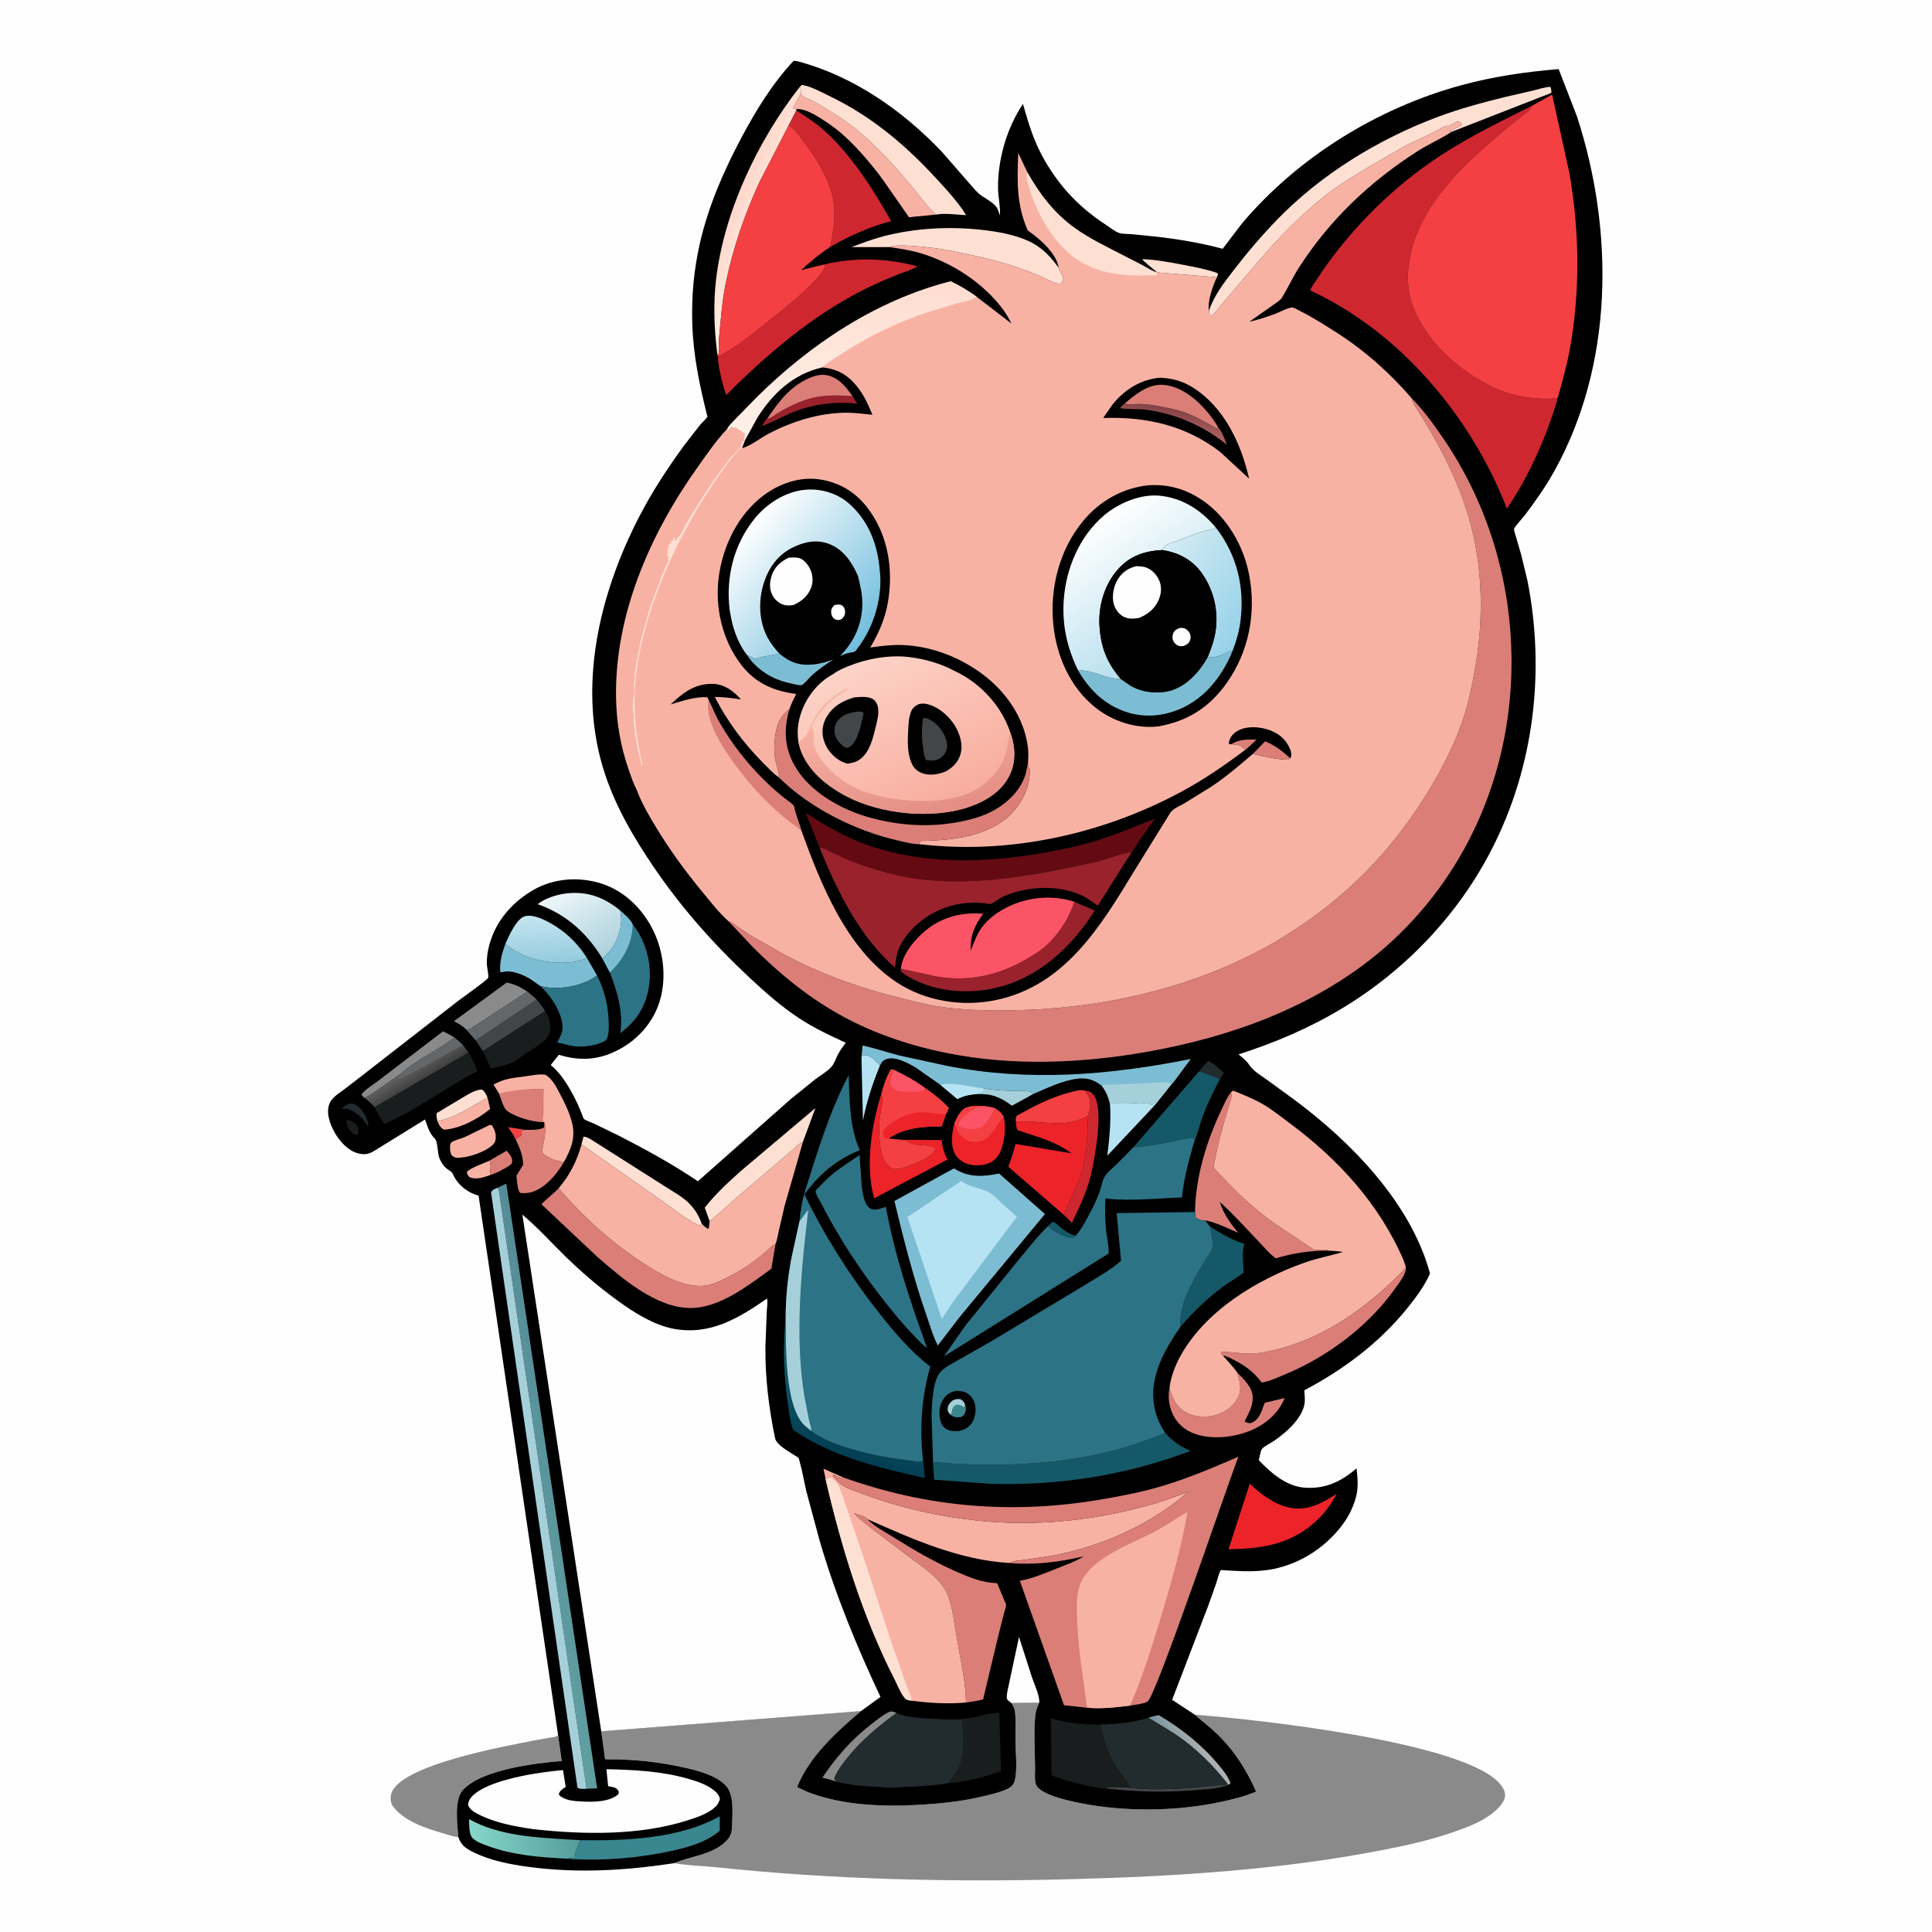 <svg version="1.1" xmlns="http://www.w3.org/2000/svg" style="display: block;" viewBox="0 0 2048 2048" width="1024" height="1024">
<defs>
	<linearGradient id="Gradient1" gradientUnits="userSpaceOnUse" x1="1248.69" y1="1859.01" x2="1269.79" y2="1843.64">
		<stop class="stop0" offset="0" stop-opacity="1" stop-color="rgb(120,150,157)"/>
		<stop class="stop1" offset="1" stop-opacity="1" stop-color="rgb(175,177,178)"/>
	</linearGradient>
	<linearGradient id="Gradient2" gradientUnits="userSpaceOnUse" x1="445.379" y1="1146.45" x2="435.935" y2="1131.06">
		<stop class="stop0" offset="0" stop-opacity="1" stop-color="rgb(62,62,63)"/>
		<stop class="stop1" offset="1" stop-opacity="1" stop-color="rgb(100,99,99)"/>
	</linearGradient>
	<linearGradient id="Gradient3" gradientUnits="userSpaceOnUse" x1="892.332" y1="1540.78" x2="916.494" y2="1464.91">
		<stop class="stop0" offset="0" stop-opacity="1" stop-color="rgb(3,63,84)"/>
		<stop class="stop1" offset="1" stop-opacity="1" stop-color="rgb(22,94,109)"/>
	</linearGradient>
	<linearGradient id="Gradient4" gradientUnits="userSpaceOnUse" x1="613.277" y1="1943.32" x2="498.987" y2="1954.09">
		<stop class="stop0" offset="0" stop-opacity="1" stop-color="rgb(85,156,155)"/>
		<stop class="stop1" offset="1" stop-opacity="1" stop-color="rgb(134,215,202)"/>
	</linearGradient>
	<linearGradient id="Gradient5" gradientUnits="userSpaceOnUse" x1="579.175" y1="1019.26" x2="576.721" y2="971.047">
		<stop class="stop0" offset="0" stop-opacity="1" stop-color="rgb(149,203,223)"/>
		<stop class="stop1" offset="1" stop-opacity="1" stop-color="rgb(196,229,240)"/>
	</linearGradient>
	<linearGradient id="Gradient6" gradientUnits="userSpaceOnUse" x1="643.229" y1="1009.05" x2="601.77" y2="940.43">
		<stop class="stop0" offset="0" stop-opacity="1" stop-color="rgb(173,210,221)"/>
		<stop class="stop1" offset="1" stop-opacity="1" stop-color="rgb(237,246,249)"/>
	</linearGradient>
	<linearGradient id="Gradient7" gradientUnits="userSpaceOnUse" x1="778.195" y1="218.629" x2="815.725" y2="235.416">
		<stop class="stop0" offset="0" stop-opacity="1" stop-color="rgb(255,215,203)"/>
		<stop class="stop1" offset="1" stop-opacity="1" stop-color="rgb(253,238,223)"/>
	</linearGradient>
	<linearGradient id="Gradient8" gradientUnits="userSpaceOnUse" x1="607.617" y1="1569.33" x2="550.383" y2="1582.67">
		<stop class="stop0" offset="0" stop-opacity="1" stop-color="rgb(85,139,151)"/>
		<stop class="stop1" offset="1" stop-opacity="1" stop-color="rgb(96,160,162)"/>
	</linearGradient>
	<linearGradient id="Gradient9" gradientUnits="userSpaceOnUse" x1="909.885" y1="293.067" x2="897.42" y2="467.669">
		<stop class="stop0" offset="0" stop-opacity="1" stop-color="rgb(255,221,208)"/>
		<stop class="stop1" offset="1" stop-opacity="1" stop-color="rgb(254,241,232)"/>
	</linearGradient>
	<linearGradient id="Gradient10" gradientUnits="userSpaceOnUse" x1="1244.13" y1="434.169" x2="1240.78" y2="454.348">
		<stop class="stop0" offset="0" stop-opacity="1" stop-color="rgb(132,67,71)"/>
		<stop class="stop1" offset="1" stop-opacity="1" stop-color="rgb(170,95,95)"/>
	</linearGradient>
	<linearGradient id="Gradient11" gradientUnits="userSpaceOnUse" x1="1326.31" y1="654.043" x2="1228.87" y2="591.023">
		<stop class="stop0" offset="0" stop-opacity="1" stop-color="rgb(151,210,233)"/>
		<stop class="stop1" offset="1" stop-opacity="1" stop-color="rgb(211,235,243)"/>
	</linearGradient>
	<linearGradient id="Gradient12" gradientUnits="userSpaceOnUse" x1="1243.5" y1="674.724" x2="1159.8" y2="554.926">
		<stop class="stop0" offset="0" stop-opacity="1" stop-color="rgb(185,224,238)"/>
		<stop class="stop1" offset="1" stop-opacity="1" stop-color="rgb(255,255,255)"/>
	</linearGradient>
	<linearGradient id="Gradient13" gradientUnits="userSpaceOnUse" x1="917.477" y1="676.282" x2="787.563" y2="562.965">
		<stop class="stop0" offset="0" stop-opacity="1" stop-color="rgb(113,189,221)"/>
		<stop class="stop1" offset="1" stop-opacity="1" stop-color="rgb(255,255,255)"/>
	</linearGradient>
	<linearGradient id="Gradient14" gradientUnits="userSpaceOnUse" x1="997.803" y1="854.906" x2="915.178" y2="696.715">
		<stop class="stop0" offset="0" stop-opacity="1" stop-color="rgb(248,173,158)"/>
		<stop class="stop1" offset="1" stop-opacity="1" stop-color="rgb(253,211,200)"/>
	</linearGradient>
	<linearGradient id="Gradient15" gradientUnits="userSpaceOnUse" x1="979.612" y1="865.137" x2="952.124" y2="755.622">
		<stop class="stop0" offset="0" stop-opacity="1" stop-color="rgb(228,142,133)"/>
		<stop class="stop1" offset="1" stop-opacity="1" stop-color="rgb(245,176,162)"/>
	</linearGradient>
</defs>
<path transform="translate(0,0)" fill="rgb(254,254,254)" d="M -0 -0 L 2048 0 L 2048 2048 L -0 2048 L -0 -0 z"/>
<path transform="translate(0,0)" fill="rgb(138,138,138)" d="M 591.604 1839.21 L 595.484 1866.74 C 567.586 1868.96 510.305 1875.92 490.656 1897.56 C 481.414 1907.74 484.647 1933.09 485.77 1946.53 L 485.843 1947.34 L 484.949 1947.31 C 479.934 1946.83 474.174 1944.67 469.306 1943.26 C 451.201 1938 427.938 1930.4 416.409 1914.6 C 413.955 1911.23 413.625 1905.76 414.656 1901.85 C 422.807 1870.86 536.803 1850.88 565.3 1845.14 L 581.711 1842.14 C 584.595 1841.7 588.212 1841.66 590.688 1840.01 L 591.604 1839.21 z"/>
<path transform="translate(0,0)" fill="rgb(138,138,138)" d="M 1072.14 1805.31 L 1101.66 1804.84 C 1099.91 1808.81 1098.09 1812.86 1097.6 1817.22 C 1095.57 1835.58 1097.15 1856.2 1097.22 1874.82 C 1097.24 1879.55 1096.37 1888.56 1098.62 1892.67 C 1104.26 1902.99 1133.77 1909.08 1144.63 1911.27 C 1191.71 1920.75 1246.47 1920.28 1293.36 1910.27 C 1305.9 1907.59 1319.74 1904.3 1331.53 1899.18 C 1321.19 1875.82 1308.09 1855.15 1289.5 1837.41 C 1282.21 1830.46 1274.1 1824.45 1266.64 1817.7 C 1330.07 1822.26 1552.17 1846.47 1589.98 1890.93 C 1593.21 1894.73 1596.12 1899.27 1595.32 1904.5 C 1594.07 1912.71 1584.15 1920.97 1577.53 1925.41 C 1566.43 1932.83 1553.53 1937.6 1541 1941.96 C 1516.06 1950.65 1490.22 1956.37 1464.32 1961.38 C 1357.16 1982.14 1245.65 1989.11 1136.7 1991.97 C 1010.87 1995.29 885.158 1992.68 759.92 1979.43 C 744.944 1977.85 729.328 1977.6 714.507 1975.08 C 731.914 1967.67 753.487 1966.4 768.233 1953.09 C 773.901 1947.98 775.873 1943.5 775.988 1936 C 776.196 1922.41 778.925 1902.09 768.5 1891.89 C 758.643 1882.25 741.771 1877.54 728.666 1874.46 C 699.963 1867.72 671.35 1864.67 641.883 1864.96 C 640.507 1862.99 640.63 1859.14 640.336 1856.75 L 637.348 1835.26 L 912.607 1813.86 C 886.171 1836.41 858.208 1861.65 844.907 1894.44 L 856.413 1899.7 C 893.582 1914.07 937.61 1915.52 977 1913.04 C 997.689 1911.74 1018.46 1909.64 1038.69 1904.96 C 1048.3 1902.74 1059.25 1900.45 1068.16 1896.15 C 1071.85 1894.37 1074.53 1891.74 1075.6 1887.7 C 1078.75 1875.77 1076.56 1858.49 1076.43 1846.03 C 1076.32 1835.55 1077.26 1823.98 1075.77 1813.67 C 1075.32 1810.55 1073.8 1807.93 1072.14 1805.31 z"/>
<path transform="translate(0,0)" fill="rgb(0,0,0)" d="M 591.604 1839.21 L 507.334 1267.48 L 503.052 1266.06 C 492.829 1262.1 484.239 1254.43 479.988 1244.42 C 478.874 1241.8 474.696 1239.94 472.5 1237.92 C 469.711 1235.35 467.584 1231.71 466.019 1228.28 C 463.517 1222.81 464.283 1210.25 461 1207.07 C 455.209 1201.46 453.219 1194.13 450.564 1186.7 L 396.172 1220.28 C 390.266 1223.84 385.595 1224.28 378.855 1222.39 C 368.835 1219.57 360.118 1209.85 355.054 1201.04 C 349.89 1192.06 344.824 1178.81 349.801 1168.67 C 352.579 1163.01 359.336 1158.85 364.254 1155.26 L 382.678 1141.07 L 485.244 1061.31 C 488.637 1058.7 516.923 1038.63 517.478 1036.57 C 518.224 1033.8 516.209 1025.6 516.095 1022.15 C 515.863 1015.13 516.857 1008.38 518.695 1001.62 C 525.647 976.019 543.139 956.085 565.95 943.087 C 586.539 931.356 611.736 929.331 634.406 935.659 C 658.68 942.435 677.902 959.79 690.017 981.634 C 703.056 1005.15 707.184 1035.1 699.428 1060.94 C 692.729 1083.25 676.8 1101.46 656.416 1112.39 C 635.174 1123.79 615.206 1125.05 592.368 1118.13 L 583.803 1128.94 C 594.918 1138.11 602.973 1151.74 609.461 1164.44 C 612.165 1169.74 614.485 1175.21 616.739 1180.71 C 617.069 1181.52 618.358 1185.61 618.903 1186.06 C 621.228 1187.97 626.661 1189.66 629.5 1190.99 L 656.951 1204.35 C 685.073 1218.83 713.625 1234.43 739.797 1252.19 L 838.569 1164.78 L 864.265 1144.06 C 869.661 1139.95 876.465 1136.14 881.084 1131.2 C 884.423 1127.63 885.906 1122.26 888.137 1117.96 C 890.418 1113.56 893.665 1109.41 896.513 1105.35 C 879.744 1097.71 862.819 1089.68 847.379 1079.56 C 827.777 1066.72 810.032 1050.87 792.947 1034.86 C 755.401 999.695 721.138 960.727 692.281 918.113 C 671.727 887.76 653.187 856.045 641.5 821.118 C 611.201 730.572 634.736 630.865 677.275 548.305 C 691.129 521.417 707.38 496.597 725.186 472.186 L 742.251 450.207 C 744.082 447.998 748.867 443.984 749.887 441.625 C 750.017 441.324 749.728 440.99 749.648 440.672 C 741.481 407.996 734.871 376.739 733.837 342.938 C 732.952 314.035 735.544 285.525 742.032 257.313 C 751.045 218.12 767.122 181.346 785.923 145.964 C 801.249 117.122 818.875 88.353 841.293 64.472 C 843.046 64.541 844.586 64.722 846.29 65.175 C 904.669 80.703 957.132 117.44 998.324 160.814 L 1032.57 200.116 C 1034.69 202.444 1036.94 204.939 1039.5 206.792 C 1045.18 210.898 1054.59 215.151 1057.69 221.872 L 1059.96 228.409 C 1060.6 219.199 1058.06 208.919 1057.96 199.49 C 1057.62 168.946 1067.32 135.495 1084.38 110.183 C 1090.35 131.405 1096.23 150.753 1107.39 170.027 C 1124.02 198.729 1144.58 220.217 1172.45 238.428 C 1176.49 241.066 1182.5 245.965 1187 247.175 C 1190.56 248.133 1195.29 247.883 1199 248.193 L 1223.66 250.66 C 1248.07 253.329 1272.36 257.393 1296.09 263.713 L 1316.69 236.677 C 1376.17 166.446 1459.93 114.777 1548.44 90.5 C 1582.46 81.169 1617.12 76.158 1652.22 73.246 L 1671.71 123.534 C 1711.26 245.141 1710.67 386.775 1647.21 500.146 C 1638.19 516.255 1627.61 531.272 1616.5 545.989 C 1614.78 548.273 1605.29 558.695 1605.01 560.559 C 1604.74 562.408 1606.28 566.54 1606.81 568.376 L 1612.64 588.451 L 1619.28 616.003 C 1638.04 711.944 1626.16 812.541 1581.46 899.979 C 1545.96 969.452 1490.02 1028.24 1423.28 1068.55 C 1388.42 1089.61 1351.65 1105.25 1312.95 1117.71 C 1317.1 1121.17 1321.35 1124.38 1324.34 1128.94 C 1328.63 1135.5 1336.17 1139.66 1342.44 1144.2 L 1371 1164.98 C 1431.89 1210.03 1495.79 1275.24 1515.88 1350.07 C 1509.94 1363.33 1500.72 1375.73 1491.62 1386.97 C 1461.78 1423.8 1424.32 1451.68 1382.64 1473.77 C 1382.96 1478.59 1383.63 1484.28 1382.68 1489 C 1379.54 1504.59 1362.45 1519.4 1349.96 1527.71 C 1347.06 1529.64 1339.7 1533.29 1337.75 1535.92 C 1336.17 1538.07 1335.14 1545.03 1334.39 1547.85 C 1347.09 1561.26 1363.46 1575.53 1382.84 1576.97 C 1404.87 1578.61 1421.69 1570.6 1438.01 1556.48 C 1439.13 1566.14 1440.07 1576.73 1437.56 1586.24 L 1437.07 1588 C 1431.99 1606.75 1419.91 1622.53 1405.51 1635.26 C 1387.96 1650.77 1365.5 1661.47 1342.19 1664.47 C 1326.17 1666.53 1310.09 1665.3 1294.05 1664.28 C 1291.84 1668.3 1290.82 1673.55 1289.35 1677.94 L 1280.69 1702.34 L 1242.52 1801.88 L 1266.64 1817.7 C 1274.1 1824.45 1282.21 1830.46 1289.5 1837.41 C 1308.09 1855.15 1321.19 1875.82 1331.53 1899.18 C 1319.74 1904.3 1305.9 1907.59 1293.36 1910.27 C 1246.47 1920.28 1191.71 1920.75 1144.63 1911.27 C 1133.77 1909.08 1104.26 1902.99 1098.62 1892.67 C 1096.37 1888.56 1097.24 1879.55 1097.22 1874.82 C 1097.15 1856.2 1095.57 1835.58 1097.6 1817.22 C 1098.09 1812.86 1099.91 1808.81 1101.66 1804.84 L 1072.14 1805.31 C 1073.8 1807.93 1075.32 1810.55 1075.77 1813.67 C 1077.26 1823.98 1076.32 1835.55 1076.43 1846.03 C 1076.56 1858.49 1078.75 1875.77 1075.6 1887.7 C 1074.53 1891.74 1071.85 1894.37 1068.16 1896.15 C 1059.25 1900.45 1048.3 1902.74 1038.69 1904.96 C 1018.46 1909.64 997.689 1911.74 977 1913.04 C 937.61 1915.52 893.582 1914.07 856.413 1899.7 L 844.907 1894.44 C 858.208 1861.65 886.171 1836.41 912.607 1813.86 L 637.348 1835.26 L 640.336 1856.75 C 640.63 1859.14 640.507 1862.99 641.883 1864.96 C 671.35 1864.67 699.963 1867.72 728.666 1874.46 C 741.771 1877.54 758.643 1882.25 768.5 1891.89 C 778.925 1902.09 776.196 1922.41 775.988 1936 C 775.873 1943.5 773.901 1947.98 768.233 1953.09 C 753.487 1966.4 731.914 1967.67 714.507 1975.08 C 662.582 1982.89 612.805 1985.94 560.5 1979 C 540.611 1976.37 519.211 1972.2 501.131 1963.08 C 493.224 1959.1 488.759 1955.75 485.843 1947.34 L 485.77 1946.53 C 484.647 1933.09 481.414 1907.74 490.656 1897.56 C 510.305 1875.92 567.586 1868.96 595.484 1866.74 L 591.604 1839.21 z"/>
<path transform="translate(0,0)" fill="rgb(244,64,66)" d="M 546.547 1207.62 C 544.306 1203.03 541.497 1199 538.581 1194.83 L 556.684 1197.64 L 552.907 1198.5 L 552.695 1203.7 C 550.687 1205.15 548.771 1206.5 546.547 1207.62 z"/>
<path transform="translate(0,0)" fill="rgb(26,29,30)" d="M 367.296 1187.5 L 369.051 1187.13 C 372.071 1188.45 375.621 1189.63 377.677 1192.32 C 380.175 1195.59 380.184 1198.58 379.775 1202.5 L 377.455 1203.09 C 375.751 1202.57 374.51 1201.84 373.178 1200.68 C 368.945 1196.97 367.669 1192.96 367.296 1187.5 z"/>
<path transform="translate(0,0)" fill="rgb(21,89,105)" d="M 1110.96 1299.67 L 1115.5 1295.2 C 1119.01 1295.67 1121.25 1298.75 1124 1300.95 C 1129.28 1305.19 1133.74 1308.31 1140.41 1309.82 L 1137.5 1312.4 C 1136 1312.5 1135.03 1312.49 1133.56 1312.03 L 1132 1311.49 C 1123.86 1308.92 1117.23 1305.52 1110.96 1299.67 z"/>
<path transform="translate(0,0)" fill="rgb(34,43,46)" d="M 369.001 1170.5 C 370.756 1169.77 372.097 1169.43 374 1169.95 C 380.33 1171.68 386.208 1179.35 388.499 1185.21 C 389.39 1187.49 391.009 1191.46 390 1193.69 L 388.083 1191.16 C 383.191 1182.96 376.176 1178.46 367.5 1174.92 C 365.748 1175.32 364.161 1175.58 362.366 1175.65 C 363.93 1173.03 366.426 1171.95 369.001 1170.5 z"/>
<path transform="translate(0,0)" fill="rgb(34,43,46)" d="M 1271.01 1135.73 C 1274.08 1131.75 1277.12 1128.21 1280.84 1124.77 C 1287.11 1127.58 1292.12 1132.64 1297.26 1137.1 C 1296.05 1139.15 1294.66 1142.27 1293.02 1143.9 L 1278.01 1137.88 L 1271.01 1135.73 z"/>
<path transform="translate(0,0)" fill="rgb(248,178,164)" d="M 519.067 1230.27 C 521.026 1235.18 519.503 1240.62 519.315 1245.78 L 517.857 1246.25 C 511.194 1248.46 504.982 1250.56 498 1248.03 C 495.783 1245.8 495.508 1245.56 494.887 1242.5 C 497.695 1238.26 513.696 1232.8 519.067 1230.27 z"/>
<path transform="translate(0,0)" fill="rgb(218,126,119)" d="M 519.067 1230.27 L 537.141 1219.77 C 539.918 1223.33 543.256 1226.67 542.938 1231.48 C 542.8 1233.57 541.381 1234.57 539.745 1235.69 C 533.942 1239.65 525.961 1243.59 519.315 1245.78 C 519.503 1240.62 521.026 1235.18 519.067 1230.27 z"/>
<path transform="translate(0,0)" fill="rgb(67,70,72)" d="M 1301.05 1890.71 L 1302.17 1891.97 C 1293.52 1895.86 1282.11 1896.34 1272.66 1897.21 C 1238.75 1900.34 1204.53 1899.76 1170.74 1895.61 C 1177.41 1893.14 1189.64 1894.9 1196.96 1894.97 C 1225.98 1898.48 1258.38 1895.94 1287.46 1892.71 C 1291.92 1892.21 1297.21 1893.12 1301.05 1890.71 z"/>
<path transform="translate(0,0)" fill="rgb(165,208,218)" d="M 1042.88 1153.92 C 1053.71 1155.44 1063.92 1156.11 1074.85 1156.52 C 1079.46 1156.69 1087.81 1155.93 1092 1157.3 C 1092.94 1157.6 1094.49 1159.06 1095.36 1159.67 L 1072.65 1172.13 C 1067.94 1168.55 1063.2 1165.44 1057.69 1163.22 L 1055.85 1162.5 C 1049.01 1159.76 1042.67 1159.82 1035.39 1159.7 C 1037.89 1158.97 1040.16 1158.99 1042.5 1157.74 L 1042.88 1153.92 z"/>
<path transform="translate(0,0)" fill="rgb(254,224,211)" d="M 463.693 1188.55 C 463.117 1185.59 462.207 1182.91 462.953 1179.94 L 491.982 1162.53 C 497.814 1159.19 504.132 1155.16 511 1154.97 C 514.056 1157.16 515.211 1160.24 516.837 1163.54 C 498.907 1173.08 484.082 1184.43 463.693 1188.55 z"/>
<path transform="translate(0,0)" fill="rgb(248,178,164)" d="M 516.837 1163.54 L 519.565 1175.52 C 507.515 1185.79 486.549 1197.01 470.5 1197.41 C 466.804 1195.33 465.299 1192.4 463.693 1188.55 C 484.082 1184.43 498.907 1173.08 516.837 1163.54 z"/>
<path transform="translate(0,0)" fill="rgb(182,227,243)" d="M 913.2 1120.41 L 915.05 1118.29 C 922.746 1118.48 926.06 1122.45 931.27 1127.69 C 932.263 1128.69 931.936 1128.35 932.734 1129.7 C 924.909 1148.7 918.647 1167.78 914.761 1187.98 L 913.2 1120.41 z"/>
<path transform="translate(0,0)" fill="url(#Gradient1)" d="M 1217.16 1820.93 C 1220.86 1819.85 1224.52 1818.66 1228.35 1818.13 C 1252.11 1832.22 1273.7 1849.26 1291.5 1870.53 C 1296.36 1876.34 1302.16 1883.15 1304.4 1890.47 L 1302.17 1891.97 L 1301.05 1890.71 C 1287.13 1872.83 1270.61 1856.28 1252.28 1842.91 C 1241.09 1834.75 1228.96 1828.12 1217.16 1820.93 z"/>
<path transform="translate(0,0)" fill="rgb(254,224,211)" d="M 1226.77 288.802 C 1224.19 286.362 1211.39 276.667 1210.89 274.672 C 1225.66 275.3 1239.89 277.981 1254.37 280.742 C 1266.63 283.081 1278.75 285.314 1290.55 289.455 C 1291.44 291.709 1290.83 291.813 1289.95 293.955 L 1226.77 288.802 z"/>
<path transform="translate(0,0)" fill="rgb(138,138,138)" d="M 886.368 1888.63 C 881.809 1886.68 876.523 1885.69 871.721 1884.39 C 886.1 1862.91 902.509 1844.2 922.916 1828.26 C 928.842 1823.63 935.252 1818.31 942 1815 C 945.374 1813.35 947.184 1814.63 950.438 1815.84 C 930.67 1830.08 911.323 1846.41 896.374 1865.76 C 891.76 1871.73 886.798 1878.29 884.341 1885.5 L 886.368 1888.63 z"/>
<path transform="translate(0,0)" fill="rgb(248,178,164)" d="M 519.049 1192.5 L 521.5 1192.8 C 523.678 1196.55 525.345 1199.85 525.526 1204.26 C 525.671 1207.8 525.216 1210.78 522.579 1213.35 C 514.216 1221.49 495.921 1227.3 484.5 1227.38 C 482.189 1227.1 480.934 1226.26 479.006 1225 C 476.667 1220.73 477.097 1218.17 477.107 1213.5 C 477.571 1212.66 477.762 1211.59 478.5 1210.97 C 481.028 1208.84 489.467 1206.78 492.841 1205.3 L 519.049 1192.5 z"/>
<path transform="translate(0,0)" fill="rgb(138,138,138)" d="M 386.196 1163.82 L 383.034 1160.5 C 386.289 1155.18 396.688 1149.05 401.826 1145.03 L 469.578 1093.25 C 473.766 1095.01 477.577 1097.37 481.48 1099.68 C 463.772 1113.9 441.349 1122.91 424.649 1138.38 L 391.847 1161.11 L 386.196 1163.82 z"/>
<path transform="translate(0,0)" fill="rgb(254,254,254)" d="M 1072.14 1805.31 C 1070.68 1804.09 1067.48 1802.24 1067.28 1800.34 C 1066.82 1795.91 1068.59 1790.2 1069.4 1785.8 L 1080.18 1735.23 L 1093.96 1778.12 C 1096.5 1785.7 1102.1 1797.09 1101.66 1804.84 L 1072.14 1805.31 z"/>
<path transform="translate(0,0)" fill="rgb(182,227,243)" d="M 1176.59 1169.84 C 1182.35 1169.27 1188.24 1169.85 1194.03 1169.75 C 1203.12 1169.58 1215.54 1167.27 1223.32 1172.47 L 1173.81 1225.07 C 1175.96 1206.52 1177.98 1188.53 1176.59 1169.84 z"/>
<path transform="translate(0,0)" fill="rgb(138,138,138)" d="M 494.739 1091.86 C 490.541 1087.56 486.442 1085.22 481.159 1082.51 L 537.096 1041.59 C 545.663 1043.12 551.895 1046.5 559.041 1051.16 L 499.334 1090.08 C 497.851 1090.98 496.388 1091.39 494.739 1091.86 z"/>
<path transform="translate(0,0)" fill="rgb(207,39,48)" d="M 1150.02 1156.04 C 1154.27 1156.8 1156.81 1157.23 1159.51 1161 C 1170.3 1176.03 1160.68 1226.14 1156.82 1243.57 C 1152.69 1262.2 1144.45 1279.04 1136.31 1296.16 L 1127.62 1287.72 L 1143.63 1251.65 C 1152.39 1229.5 1152.54 1206.29 1153.34 1182.84 C 1154.56 1177.82 1156.32 1172.37 1155.34 1167.2 L 1155.08 1166 C 1154.3 1161.9 1152.41 1159.43 1150.02 1156.04 z"/>
<path transform="translate(0,0)" fill="rgb(244,64,66)" d="M 1076.83 1189.01 C 1076.77 1186.35 1076.4 1185.05 1077.81 1182.74 C 1096 1172.54 1113.82 1163.21 1134.13 1157.99 C 1139.38 1156.64 1144.62 1154.81 1150.02 1156.04 C 1152.41 1159.43 1154.3 1161.9 1155.08 1166 L 1155.34 1167.2 C 1156.32 1172.37 1154.56 1177.82 1153.34 1182.84 C 1127.84 1197.13 1103.9 1187 1076.83 1189.01 z"/>
<path transform="translate(0,0)" fill="rgb(254,224,211)" d="M 616.398 1213.13 L 618.5 1205.07 C 621.734 1204.3 628.582 1209.29 631.5 1211.05 L 703.322 1256.65 C 711.824 1262.25 722.309 1267.77 729.592 1274.76 C 736.317 1281.22 740.603 1288.29 743.825 1296.98 C 742.495 1298.84 742.562 1298.45 740.5 1298.96 C 724.504 1290.65 711.037 1279.46 696.302 1269.23 L 616.398 1213.13 z"/>
<path transform="translate(0,0)" fill="url(#Gradient2)" d="M 481.48 1099.68 L 490.689 1107.72 L 496.717 1115.88 L 397.104 1173.77 C 393.673 1170.2 390.436 1166.43 386.196 1163.82 L 391.847 1161.11 L 424.649 1138.38 C 441.349 1122.91 463.772 1113.9 481.48 1099.68 z"/>
<path transform="translate(0,0)" fill="rgb(100,103,106)" d="M 481.48 1099.68 L 490.689 1107.72 L 433.163 1139.28 C 430.079 1140.17 427.787 1141.25 425.046 1142.93 L 424.127 1143.5 L 421.708 1142.71 C 423.744 1141.04 423.916 1140.89 424.649 1138.38 C 441.349 1122.91 463.772 1113.9 481.48 1099.68 z"/>
<path transform="translate(0,0)" fill="rgb(26,29,30)" d="M 577.819 1071.68 C 581.893 1077.43 584.17 1086.5 582.942 1093.5 C 581.199 1103.45 565.514 1111.21 557.722 1116.5 C 553.669 1119.25 549.729 1122.57 545.5 1124.99 C 538.685 1128.9 528.034 1130.55 520.413 1132.73 L 511.775 1114.12 L 577.819 1071.68 z"/>
<path transform="translate(0,0)" fill="rgb(218,126,119)" d="M 577.058 1189.84 C 579.441 1194.94 577.122 1207.05 576.011 1212.9 C 575.747 1214.29 574.291 1220.65 574.826 1221.72 C 576.102 1224.27 584.436 1228.42 587.222 1229.37 L 597.608 1232.09 C 592.086 1241.32 585.17 1250.4 576.5 1256.89 C 568.898 1262.58 561.075 1265.8 551.5 1264.54 C 548.28 1261.76 548.108 1250.87 547.433 1246.32 L 554.606 1234.66 C 554.204 1224.18 551.021 1216.98 546.547 1207.62 C 548.771 1206.5 550.687 1205.15 552.695 1203.7 L 552.907 1198.5 L 556.684 1197.64 C 561.989 1197.7 572.512 1198.13 576.76 1195 L 577.058 1189.84 z"/>
<path transform="translate(0,0)" fill="url(#Gradient3)" d="M 832.851 1395.73 C 833.298 1425.38 831.412 1490.58 852.949 1511.06 L 859.82 1516.83 C 870.664 1525.12 883.099 1529.93 896 1534.09 C 917.114 1540.9 938.626 1545.18 960.642 1547.78 C 964.527 1548.24 973.653 1550.16 977.285 1548.91 L 978.469 1548.21 L 978.593 1548.26 L 980.418 1566.76 C 932.47 1556.17 881.895 1544.08 840.911 1515.83 C 837.571 1508.06 836.689 1498.45 835.454 1490.11 C 830.736 1458.24 829.679 1427.85 832.851 1395.73 z"/>
<path transform="translate(0,0)" fill="rgb(67,70,72)" d="M 559.041 1051.16 L 568.602 1059.28 C 572.134 1063.28 575.056 1067.09 577.819 1071.68 L 511.775 1114.12 L 504.206 1102.58 L 494.739 1091.86 C 496.388 1091.39 497.851 1090.98 499.334 1090.08 L 559.041 1051.16 z"/>
<path transform="translate(0,0)" fill="rgb(100,103,106)" d="M 559.041 1051.16 L 568.602 1059.28 L 504.206 1102.58 L 494.739 1091.86 C 496.388 1091.39 497.851 1090.98 499.334 1090.08 L 559.041 1051.16 z"/>
<path transform="translate(0,0)" fill="url(#Gradient4)" d="M 601.382 1970.3 C 572.799 1968.86 543.188 1966.62 516.173 1956.46 C 511.298 1954.62 504.861 1952.39 501.142 1948.65 C 496.775 1944.26 497.535 1934.13 497.231 1928.35 C 528.294 1945.9 568.248 1947.92 603.173 1949.98 L 615.229 1950.65 C 613.022 1955.79 609.043 1963.96 609.5 1969.51 L 603.859 1969.63 L 601.382 1970.3 z"/>
<path transform="translate(0,0)" fill="rgb(237,35,42)" d="M 934.128 1159.82 L 934.781 1161.75 C 936.488 1167.56 933.492 1178.32 932.634 1184.48 C 931.02 1196.08 931.591 1223.1 938.93 1232.5 C 941.095 1235.27 944.39 1238.95 948 1239.27 C 957.27 1240.08 984.306 1228.64 989.805 1221.5 C 990.801 1220.21 990.909 1219.84 991.554 1218.5 C 990.808 1216.72 991.211 1216.67 989.263 1215.85 C 983.762 1213.56 977.316 1214.18 971.5 1213.39 C 967.874 1212.89 964.783 1211.36 961.514 1209.82 C 959.648 1208.94 957.404 1208.62 955.396 1208.16 L 998.251 1208.52 C 998.855 1215.7 1000.52 1221.44 1003.68 1227.85 L 1004.34 1229.18 L 926.686 1270.23 C 916.858 1235.99 923.844 1193.23 934.128 1159.82 z"/>
<path transform="translate(0,0)" fill="rgb(125,189,212)" d="M 535.746 1000.41 C 552.537 1015.69 578.403 1021.57 600.626 1020.39 C 605.29 1020.14 609.663 1019.63 614.164 1018.34 L 615.347 1018.03 C 617.902 1017.31 619.621 1016.39 621.797 1014.88 L 632.866 1033.96 C 619.056 1044.79 596.591 1048.8 579.5 1046.64 L 572.923 1045.38 L 562.429 1037.95 C 554.459 1033.26 542.21 1027.87 532.918 1030.35 C 531.303 1030.79 532.355 1030.8 530.245 1030 C 529.506 1019.52 532.275 1010.17 535.746 1000.41 z"/>
<path transform="translate(0,0)" fill="rgb(26,29,30)" d="M 496.717 1115.88 C 500.609 1121.9 503.215 1128.88 505.955 1135.48 C 472.615 1152.73 442.16 1176.22 407.728 1191.35 C 403.539 1185.74 400.08 1180.13 397.104 1173.77 L 496.717 1115.88 z"/>
<path transform="translate(0,0)" fill="rgb(254,224,211)" d="M 752.203 1294.42 L 747.053 1280.18 C 758.278 1265.78 772.007 1253.26 785.556 1241.09 L 864.365 1174.6 L 851.147 1210.44 C 845.599 1212.93 842.094 1217.56 837.42 1221.29 L 777.778 1272.23 C 769.444 1279.51 761.031 1287.8 752.203 1294.42 z"/>
<path transform="translate(0,0)" fill="url(#Gradient5)" d="M 535.746 1000.41 C 539.216 992.653 547.557 973.461 556.627 971.179 C 568.711 968.14 588.848 981.031 597.886 988.199 C 607.245 995.622 615.381 1004.81 621.797 1014.88 C 619.621 1016.39 617.902 1017.31 615.347 1018.03 L 614.164 1018.34 C 609.663 1019.63 605.29 1020.14 600.626 1020.39 C 578.403 1021.57 552.537 1015.69 535.746 1000.41 z"/>
<path transform="translate(0,0)" fill="rgb(26,29,30)" d="M 992.797 1822.1 C 1004.13 1822.15 1016.16 1822.9 1027.38 1821.32 C 1037.93 1819.83 1048.69 1815.69 1059.29 1815.59 L 1061.04 1877.35 C 1043.38 1883.86 1024.66 1888.79 1005.79 1890.14 C 1008.2 1885.33 1012.24 1881.25 1014.84 1876.5 C 1023.9 1859.89 1021.25 1840.92 1019.85 1822.85 C 1011.78 1823.36 1001.49 1824.08 993.638 1822.31 L 992.797 1822.1 z"/>
<path transform="translate(0,0)" fill="rgb(218,126,119)" d="M 1311.44 1454.96 C 1317.76 1461.12 1327.31 1470.44 1327.85 1479.81 C 1328.5 1491.1 1323.62 1497.18 1319.5 1506.8 C 1321.49 1508.4 1323.04 1508.38 1325.5 1508.64 C 1331.36 1506.78 1334.03 1502.81 1336.73 1497.46 L 1340.67 1487.03 L 1361.82 1481.96 C 1355.1 1498.26 1341.73 1509.76 1325.59 1516.47 C 1307.09 1524.17 1281.81 1526.72 1263.04 1518.49 C 1252.9 1514.05 1245.29 1505.7 1241.56 1495.29 C 1238.99 1488.11 1238.08 1479.03 1239.73 1471.49 C 1243.13 1482.72 1246.55 1491.18 1257.38 1497.24 C 1266.4 1502.28 1278.87 1502.84 1288.69 1500.04 C 1298.64 1497.21 1307.23 1490.96 1312.21 1481.77 C 1316.78 1473.34 1314.19 1463.49 1311.44 1454.96 z"/>
<path transform="translate(0,0)" fill="rgb(21,89,105)" d="M 1282.59 1300.14 C 1294.65 1307.81 1305.62 1314.17 1319.22 1318.69 L 1318.8 1319.88 C 1316.38 1327.3 1317.68 1334.71 1317.97 1342.36 C 1318.01 1343.32 1318.59 1348.23 1318.24 1348.87 C 1317.6 1350.06 1299.42 1361.65 1296.7 1363.68 C 1279.95 1376.18 1265.01 1390.41 1251.43 1406.29 C 1249.51 1381.85 1265.07 1356.97 1277.01 1336.91 C 1279.16 1333.3 1283.98 1327.29 1285.02 1323.46 C 1286.66 1317.43 1283.74 1306.23 1282.59 1300.14 z"/>
<path transform="translate(0,0)" fill="rgb(57,134,143)" d="M 615.229 1950.65 C 663.395 1951.38 720.012 1949.24 763.012 1925.33 L 762.958 1940.58 C 749.626 1952.45 730.14 1957.96 713.068 1961.77 C 678.735 1969.43 642.12 1972.5 606.979 1970.79 L 601.382 1970.3 L 603.859 1969.63 L 609.5 1969.51 C 609.043 1963.96 613.022 1955.79 615.229 1950.65 z"/>
<path transform="translate(0,0)" fill="rgb(237,35,42)" d="M 1011.65 1190.76 C 1014.02 1185.66 1016.54 1179.83 1020.98 1176.19 C 1027.05 1171.22 1037.17 1172.1 1044.51 1172.78 C 1048.09 1173.17 1051.21 1173.67 1054.63 1174.8 C 1058.93 1177.57 1061.58 1179.46 1063.95 1184.09 C 1066.05 1192.84 1065.39 1202.8 1063.37 1211.5 L 1063.01 1213.15 C 1061.4 1220.24 1057.66 1227.79 1051.18 1231.58 C 1044.4 1235.54 1033.67 1236.38 1026.24 1233.99 C 1019.93 1231.96 1014.58 1228.26 1011.81 1222.1 C 1007.36 1212.22 1009.18 1200.87 1011.65 1190.76 z"/>
<path transform="translate(0,0)" fill="rgb(244,64,66)" d="M 1011.65 1190.76 C 1014.02 1185.66 1016.54 1179.83 1020.98 1176.19 C 1027.05 1171.22 1037.17 1172.1 1044.51 1172.78 C 1048.09 1173.17 1051.21 1173.67 1054.63 1174.8 C 1058.93 1177.57 1061.58 1179.46 1063.95 1184.09 L 1063.16 1184.88 C 1056.12 1192.29 1052.67 1202.78 1043.5 1207.99 L 1042.52 1208.58 C 1039.11 1210.49 1031.77 1210.96 1027.94 1210.06 C 1026.25 1209.66 1026.59 1209.57 1025.15 1208.68 C 1018.98 1204.91 1016.37 1202.46 1013.79 1195.5 L 1011.65 1190.76 z"/>
<path transform="translate(0,0)" fill="rgb(251,84,102)" d="M 1044.51 1172.78 C 1048.09 1173.17 1051.21 1173.67 1054.63 1174.8 C 1050.91 1181.39 1046.7 1191.06 1039.76 1194.7 C 1031.4 1199.08 1023.73 1196.55 1015.38 1193.93 C 1017.92 1185.89 1021.14 1183.31 1028.01 1178.76 C 1029.59 1177.71 1032.32 1176.45 1033.51 1175 L 1034.5 1173.51 L 1044.51 1172.78 z"/>
<path transform="translate(0,0)" fill="rgb(21,89,105)" d="M 1271.01 1135.73 L 1278.01 1137.88 L 1293.02 1143.9 C 1285.84 1158.07 1278.75 1172.43 1273.49 1187.44 C 1272.55 1190.13 1268.05 1206.73 1266.66 1207.73 L 1265 1206.11 C 1257.05 1206.55 1249.49 1208.67 1241.72 1210.18 C 1228.52 1212.76 1214.89 1215.25 1201.46 1216.15 L 1271.01 1135.73 z"/>
<path transform="translate(0,0)" fill="url(#Gradient6)" d="M 638.597 1016.05 C 621.845 988.825 600.298 969.14 569.915 958.481 C 577.956 951.858 591.651 947.876 601.924 946.89 C 623.462 944.824 640.876 951.602 657.342 965.044 C 660.682 977.19 656.859 991.77 650.596 1002.57 C 647.783 1007.42 642.88 1012.45 638.597 1016.05 z"/>
<path transform="translate(0,0)" fill="rgb(248,178,164)" d="M 848.828 99.134 C 851.504 103.56 856.5 104.483 861.087 106.722 C 865 108.631 868.736 110.957 872.464 113.205 C 885.277 120.933 897.789 128.919 909.372 138.435 C 929.402 154.891 948.633 176.204 965.264 196.001 C 973.955 206.347 982.147 218.322 992.115 227.461 L 968.449 229.777 C 967.831 229.839 963.928 230.415 963.614 230.262 C 963.305 230.111 935.755 189.988 932.314 185.588 C 916.916 165.904 899.247 145.143 878.5 131.059 C 870.479 125.614 853.597 114.024 843.974 115.8 L 840.5 114.737 C 842.779 109.478 846.418 104.596 848.828 99.134 z"/>
<path transform="translate(0,0)" fill="rgb(44,115,133)" d="M 632.866 1033.96 C 640.86 1049.86 644.875 1066.34 645.281 1084.13 C 645.399 1089.25 645.613 1094.79 643.861 1099.68 C 643.177 1101.59 642.355 1102.95 640.5 1103.89 C 631.789 1108.33 618.483 1110.28 608.822 1109.05 C 602.675 1108.27 596.705 1106.09 590.556 1105.1 C 596.246 1094.94 598.111 1090.58 594.65 1078.89 C 590.866 1066.12 582.447 1054.5 572.923 1045.38 L 579.5 1046.64 C 596.591 1048.8 619.056 1044.79 632.866 1033.96 z"/>
<path transform="translate(0,0)" fill="rgb(44,115,133)" d="M 657.342 965.044 C 661.182 968.675 668.67 974.844 670.568 979.807 C 683.344 994.952 690.251 1018.68 688.73 1038.38 C 687.049 1060.16 678.946 1077.5 662.132 1091.46 L 657.497 1095.24 C 660.928 1073.29 654.391 1051.27 646.517 1030.9 L 638.597 1016.05 C 642.88 1012.45 647.783 1007.42 650.596 1002.57 C 656.859 991.77 660.682 977.19 657.342 965.044 z"/>
<path transform="translate(0,0)" fill="rgb(125,189,212)" d="M 657.342 965.044 C 661.182 968.675 668.67 974.844 670.568 979.807 C 670.486 1000.35 660.756 1016.74 646.517 1030.9 L 638.597 1016.05 C 642.88 1012.45 647.783 1007.42 650.596 1002.57 C 656.859 991.77 660.682 977.19 657.342 965.044 z"/>
<path transform="translate(0,0)" fill="url(#Gradient7)" d="M 760.954 377.39 C 760.396 375.52 760.221 373.677 759.985 371.742 C 756.935 346.707 756.125 321.079 759.095 296 C 767.627 223.958 803.466 148.632 848.047 91.758 C 848.674 94.329 849.31 96.466 848.828 99.134 C 846.418 104.596 842.779 109.478 840.5 114.737 L 843.974 115.8 L 844.163 117.054 L 836.097 132.738 L 804.717 193.746 C 789.354 227.279 776.852 263.685 769.408 299.857 C 767.223 310.475 765.774 321.508 764.646 332.285 L 762.118 359.358 C 761.815 364.559 763.134 372.761 760.954 377.39 z"/>
<path transform="translate(0,0)" fill="rgb(237,35,42)" d="M 1324.86 1572.65 C 1335.85 1583.69 1350.9 1594.7 1366.34 1598.04 C 1385.37 1602.15 1401.09 1593.75 1416.47 1583.73 C 1416.1 1585.96 1413.93 1588.77 1412.76 1590.72 C 1406 1602.1 1397.69 1610.69 1387.42 1618.99 C 1361.53 1638.46 1333.61 1641.78 1302.27 1642.28 L 1324.86 1572.65 z"/>
<path transform="translate(0,0)" fill="rgb(218,126,119)" d="M 1490.22 1342.89 C 1491.38 1349.46 1483.6 1359.16 1479.84 1364.53 C 1451.22 1405.44 1407.31 1438.33 1361.42 1457.25 C 1354.4 1460.15 1346.06 1464.14 1338.57 1465.35 L 1337.39 1465.47 C 1329.61 1454.85 1319.5 1447.23 1307.72 1441.46 C 1304.65 1439.96 1300.84 1437.66 1297.44 1437.18 L 1296.45 1437.14 L 1294.24 1434.78 L 1294.5 1433.13 C 1307.71 1432.6 1320.32 1436.4 1333.82 1434.37 C 1394.38 1425.26 1445.45 1389.91 1487.33 1346.79 C 1488.57 1345.51 1489.4 1344.48 1490.22 1342.89 z"/>
<path transform="translate(0,0)" fill="rgb(248,178,164)" d="M 529.134 1159.24 L 523.111 1149.8 C 534.3 1143.26 543.889 1142.7 556.5 1140.99 C 563.636 1140.02 570.779 1138.39 578 1139.18 C 585.216 1143.39 589.239 1151.36 593.068 1158.51 C 598.456 1168.59 603.409 1178.68 606.285 1189.78 C 610.431 1205.77 605.397 1218.18 597.608 1232.09 L 587.222 1229.37 C 584.436 1228.42 576.102 1224.27 574.826 1221.72 C 574.291 1220.65 575.747 1214.29 576.011 1212.9 C 577.122 1207.05 579.441 1194.94 577.058 1189.84 L 575.863 1189.17 C 566.64 1189.43 554.055 1185.82 545.688 1181.99 C 543.205 1180.86 538.653 1178.55 536.756 1176.61 C 533.656 1173.44 530.867 1163.55 529.134 1159.24 z"/>
<path transform="translate(0,0)" fill="rgb(218,126,119)" d="M 529.134 1159.24 C 544.926 1155.26 560.428 1153.89 576.68 1154.15 L 576.52 1155.61 C 575.59 1165.32 577.124 1175.22 575.612 1185.02 C 575.36 1186.65 575.484 1187.58 575.863 1189.17 C 566.64 1189.43 554.055 1185.82 545.688 1181.99 C 543.205 1180.86 538.653 1178.55 536.756 1176.61 C 533.656 1173.44 530.867 1163.55 529.134 1159.24 z"/>
<path transform="translate(0,0)" fill="rgb(254,224,211)" d="M 848.047 91.758 L 850 89.999 C 859.548 91.493 870.087 97.391 878.733 101.543 C 921.21 121.94 955.889 150.248 987.978 184.41 C 999.064 196.212 1010.37 208.381 1019.9 221.5 L 1024.16 228.076 C 1014.35 227.597 1001.71 225.697 992.115 227.461 C 982.147 218.322 973.955 206.347 965.264 196.001 C 948.633 176.204 929.402 154.891 909.372 138.435 C 897.789 128.919 885.277 120.933 872.464 113.205 C 868.736 110.957 865 108.631 861.087 106.722 C 856.5 104.483 851.504 103.56 848.828 99.134 C 849.31 96.466 848.674 94.329 848.047 91.758 z"/>
<path transform="translate(0,0)" fill="rgb(26,29,30)" d="M 1170.74 1895.61 C 1168.21 1896.34 1163.61 1894.94 1160.92 1894.47 C 1144.7 1891.66 1130 1887.73 1114.63 1881.83 L 1113.96 1821.37 C 1131.29 1826.87 1148.16 1827.99 1166.17 1828.09 C 1169.2 1840.25 1172.39 1852.51 1178.11 1863.73 C 1183.22 1873.75 1189.8 1882.06 1196.27 1891.14 C 1197.63 1893.05 1197.6 1892.79 1196.96 1894.97 C 1189.64 1894.9 1177.41 1893.14 1170.74 1895.61 z"/>
<path transform="translate(0,0)" fill="rgb(244,64,66)" d="M 934.128 1159.82 C 936.322 1151.09 939.794 1140.89 944.5 1133.22 L 947.255 1133.99 C 959.092 1139.64 970.325 1145.77 980.939 1153.54 C 989.794 1159.51 998.712 1166.56 1005.9 1174.5 C 1005.14 1177.02 1004.16 1178.84 1002.81 1181.08 L 998.132 1194.04 C 978.838 1194.07 958.409 1195.37 942.016 1206.83 L 955.396 1208.16 C 957.404 1208.62 959.648 1208.94 961.514 1209.82 C 964.783 1211.36 967.874 1212.89 971.5 1213.39 C 977.316 1214.18 983.762 1213.56 989.263 1215.85 C 991.211 1216.67 990.808 1216.72 991.554 1218.5 C 990.909 1219.84 990.801 1220.21 989.805 1221.5 C 984.306 1228.64 957.27 1240.08 948 1239.27 C 944.39 1238.95 941.095 1235.27 938.93 1232.5 C 931.591 1223.1 931.02 1196.08 932.634 1184.48 C 933.492 1178.32 936.488 1167.56 934.781 1161.75 L 934.128 1159.82 z"/>
<path transform="translate(0,0)" fill="rgb(251,84,102)" d="M 947.255 1133.99 C 959.092 1139.64 970.325 1145.77 980.939 1153.54 C 980.138 1154.44 979.48 1155.26 978.5 1156.01 C 974.955 1158.7 955.278 1157.03 950.5 1155.93 C 947.495 1155.23 945.901 1152.29 944.213 1149.92 C 943.137 1145 945.834 1138.77 947.255 1133.99 z"/>
<path transform="translate(0,0)" fill="rgb(237,35,42)" d="M 942.016 1206.83 C 939.411 1206.87 939.169 1206.99 937.077 1205.5 L 936.096 1201 C 936.195 1197.95 937.791 1196.62 939.838 1194.59 C 947.814 1186.71 963.563 1179.32 974.89 1179.05 C 984.021 1178.84 993.49 1181.02 1002.81 1181.08 L 998.132 1194.04 C 978.838 1194.07 958.409 1195.37 942.016 1206.83 z"/>
<path transform="translate(0,0)" fill="rgb(254,224,211)" d="M 943.056 261.951 L 902.644 261.938 C 913.816 257.761 925 253.422 936.562 250.435 C 970.221 241.739 1006.03 239.843 1040.5 243.636 C 1057.27 245.48 1074.97 248.533 1090.4 255.578 C 1102.71 261.202 1112.1 270.18 1120.1 281 L 1122.19 283.823 C 1122.13 286.04 1126.19 290.784 1126.83 293.502 C 1127.67 297.066 1126.62 297.622 1124.82 300.5 C 1119.66 302.028 1110.55 296.312 1105.64 294.085 C 1073.25 279.388 1036.66 271.394 1001.85 264.711 C 992.223 262.862 949.554 257.552 943.056 261.951 z"/>
<path transform="translate(0,0)" fill="rgb(218,126,119)" d="M 1266.74 1284.81 C 1267.29 1247.7 1279.06 1209.19 1295.02 1176 C 1297.91 1169.98 1300.65 1163.06 1304.91 1157.94 L 1305.29 1159.47 C 1306.27 1164.02 1301.9 1174.38 1300.52 1179.27 C 1295.9 1195.67 1291.01 1212.47 1288 1229.25 C 1287.69 1230.96 1286.28 1235.61 1286.6 1237.16 C 1286.98 1238.98 1291.64 1243.16 1293.06 1244.71 C 1310.14 1263.34 1329.36 1281.26 1349.87 1296.08 L 1384.42 1319.07 C 1386.89 1320.58 1390.83 1323.96 1393.42 1324.75 C 1396.42 1325.65 1406.09 1323.51 1407.75 1325.68 C 1387.66 1325.82 1371.62 1328.19 1352.31 1333.86 C 1346.22 1329.6 1340.8 1322.87 1335.63 1317.52 C 1321.58 1303 1308.09 1287.57 1293.03 1274.11 C 1297.15 1287.3 1303.96 1296.06 1312.36 1306.77 C 1301.61 1302.18 1289.35 1295.8 1277.82 1293.72 L 1276.93 1293.9 C 1273.91 1294.15 1269.79 1292.3 1267.34 1290.66 L 1266.74 1284.81 z"/>
<path transform="translate(0,0)" fill="rgb(237,35,42)" d="M 1153.34 1182.84 C 1152.54 1206.29 1152.39 1229.5 1143.63 1251.65 L 1127.62 1287.72 L 1068.84 1236.75 C 1071.96 1228.61 1074.51 1221.12 1076.48 1212.61 L 1135.78 1222.6 C 1118.92 1209.66 1098.18 1204.82 1078.5 1197.93 C 1077.22 1195.26 1077.18 1191.93 1076.83 1189.01 C 1103.9 1187 1127.84 1197.13 1153.34 1182.84 z"/>
<path transform="translate(0,0)" fill="rgb(207,39,48)" d="M 844.163 117.054 C 854.055 123.639 863.668 129.555 872.667 137.471 C 901.617 162.937 925.944 200.982 944.632 234.473 C 921.536 240.261 901.145 249.942 880.356 261.456 C 883.229 244.381 886.411 227.783 883.023 210.5 C 878.831 189.113 865.465 168.393 852.683 151.134 C 847.784 144.519 843 137.399 836.097 132.738 L 844.163 117.054 z"/>
<path transform="translate(0,0)" fill="url(#Gradient8)" d="M 527.181 1259.16 L 536.718 1254.71 L 632.996 1895.77 L 621.78 1896.12 L 528.843 1261.95 C 528.699 1260.52 528.097 1260.23 527.181 1259.16 z"/>
<path transform="translate(0,0)" fill="rgb(21,89,105)" d="M 1235.04 1518.74 C 1243.14 1527.96 1250.89 1533.3 1262.22 1538.02 C 1193.29 1563.97 1122.54 1575.12 1048.87 1572.8 L 990.225 1568.55 L 989.028 1549.76 L 1012.5 1551.78 C 1077.65 1554.78 1147.78 1550.77 1209.6 1528.63 C 1218.08 1525.59 1227.04 1522.89 1235.04 1518.74 z"/>
<path transform="translate(0,0)" fill="rgb(254,224,211)" d="M 1281.63 329.374 C 1286.57 313.755 1297.53 299.678 1307.38 286.867 C 1322.08 267.744 1337.68 249.416 1354.51 232.132 C 1401.03 184.387 1461.14 147.592 1523.37 124.189 C 1547.04 115.291 1571.2 108.794 1595.71 102.754 L 1626.11 95.754 C 1631.73 94.397 1637.74 92.166 1643.5 92.095 C 1644.2 94.431 1644.85 96.047 1644.38 98.5 L 1539.69 139.346 L 1538.91 139.647 L 1536.37 139.228 L 1549.51 132.75 C 1549.12 131.41 1548.84 130.221 1547.5 129.49 C 1546.17 128.763 1545.09 128.788 1543.8 129.433 L 1542.75 129.995 L 1539.34 131.605 C 1537.53 132.431 1538.23 132.051 1536.5 133.49 L 1534.5 133.273 C 1530.76 133.542 1525.13 137.55 1521.64 139.276 L 1491 153.895 L 1451.75 176.5 C 1436.36 185.904 1420.55 195.168 1406.29 206.248 C 1380.03 226.66 1355.04 252.285 1333.5 277.608 L 1296.26 321.252 C 1292.28 325.805 1288.85 331.367 1284 335.005 C 1281.65 333.278 1282.09 332.109 1281.63 329.374 z"/>
<path transform="translate(0,0)" fill="rgb(34,43,46)" d="M 1166.17 1828.09 C 1182.42 1827.8 1201.69 1825.99 1217.16 1820.93 C 1228.96 1828.12 1241.09 1834.75 1252.28 1842.91 C 1270.61 1856.28 1287.13 1872.83 1301.05 1890.71 C 1297.21 1893.12 1291.92 1892.21 1287.46 1892.71 C 1258.38 1895.94 1225.98 1898.48 1196.96 1894.97 C 1197.6 1892.79 1197.63 1893.05 1196.27 1891.14 C 1189.8 1882.06 1183.22 1873.75 1178.11 1863.73 C 1172.39 1852.51 1169.2 1840.25 1166.17 1828.09 z"/>
<path transform="translate(0,0)" fill="rgb(165,208,218)" d="M 527.181 1259.16 C 528.097 1260.23 528.699 1260.52 528.843 1261.95 L 621.78 1896.12 C 618.564 1896.19 614.958 1896.8 612.148 1895 L 520.533 1264.07 C 521.958 1261 524.203 1260.64 527.181 1259.16 z"/>
<path transform="translate(0,0)" fill="rgb(218,126,119)" d="M 592.214 1259.57 C 619.059 1291.01 649.707 1318.36 684.574 1340.68 C 700.815 1351.07 718.892 1361.4 738.5 1363.01 C 750.645 1364.01 759.44 1359.83 770.118 1354.56 C 785.042 1347.2 798.713 1338.22 811.238 1327.25 C 814.735 1324.18 817.865 1320.62 822.132 1318.64 L 817.686 1344.92 C 793.584 1362.24 762.95 1386.73 731.744 1386.55 C 695.145 1386.34 659.192 1354.85 632.937 1332.1 L 574.022 1276.64 C 579.299 1270.58 586.569 1265.64 592.214 1259.57 z"/>
<path transform="translate(0,0)" fill="rgb(125,189,212)" d="M 913.2 1120.41 L 914.377 1108.27 C 927.422 1111.13 940.021 1115.45 952.935 1118.78 L 1004.5 1129.99 C 1090.83 1146.79 1176.68 1139.72 1262.31 1122.55 L 1247.89 1141.95 C 1246.27 1144.02 1244 1147.78 1241.94 1149.23 L 1223.32 1172.47 C 1215.54 1167.27 1203.12 1169.58 1194.03 1169.75 C 1188.24 1169.85 1182.35 1169.27 1176.59 1169.84 C 1174.83 1162.43 1172.61 1157.31 1168.14 1151.12 C 1160.33 1145 1152.56 1142.2 1142.5 1143.4 C 1126.42 1145.32 1110.14 1153.35 1095.36 1159.67 C 1094.49 1159.06 1092.94 1157.6 1092 1157.3 C 1087.81 1155.93 1079.46 1156.69 1074.85 1156.52 C 1063.92 1156.11 1053.71 1155.44 1042.88 1153.92 L 1042.5 1157.74 C 1040.16 1158.99 1037.89 1158.97 1035.39 1159.7 C 1028.31 1160.29 1022.49 1161.35 1016.09 1164.47 L 1014.89 1165.07 L 997.224 1150.22 L 970.681 1131.62 C 962.528 1126.91 949.533 1119.64 940.013 1122.55 C 935.828 1123.83 934.639 1126.01 932.734 1129.7 C 931.936 1128.35 932.263 1128.69 931.27 1127.69 C 926.06 1122.45 922.746 1118.48 915.05 1118.29 L 913.2 1120.41 z"/>
<path transform="translate(0,0)" fill="rgb(182,227,243)" d="M 997.224 1150.22 C 1005.34 1146.07 1033.17 1152.88 1042.88 1153.92 L 1042.5 1157.74 C 1040.16 1158.99 1037.89 1158.97 1035.39 1159.7 C 1028.31 1160.29 1022.49 1161.35 1016.09 1164.47 L 1014.89 1165.07 L 997.224 1150.22 z"/>
<path transform="translate(0,0)" fill="rgb(165,208,218)" d="M 1168.14 1151.12 L 1169.66 1150.41 C 1173.75 1149.14 1180.97 1149.81 1185.5 1149.56 L 1222.57 1147.88 C 1227.49 1147.74 1233.71 1146.91 1238.5 1147.59 C 1239.92 1147.79 1240.78 1148.45 1241.94 1149.23 L 1223.32 1172.47 C 1215.54 1167.27 1203.12 1169.58 1194.03 1169.75 C 1188.24 1169.85 1182.35 1169.27 1176.59 1169.84 C 1174.83 1162.43 1172.61 1157.31 1168.14 1151.12 z"/>
<path transform="translate(0,0)" fill="rgb(218,126,119)" d="M 1024.13 1804.73 L 1023.98 1803.54 C 1023.43 1781.8 1018.07 1758.46 1014.32 1736.94 C 1011.71 1722 1009.95 1702.39 1003.66 1688.69 C 996.796 1673.72 979.963 1662.45 967.027 1652.86 L 924.353 1620.63 C 917.422 1615.07 911.273 1610.59 905.279 1603.94 L 911.007 1605.9 C 914.305 1606.79 917.167 1607.64 919.49 1610.32 L 920.807 1611.67 C 927.756 1618.54 938.335 1624.06 946.648 1629.26 C 968.489 1642.93 990.336 1655.75 1014 1666.1 C 1028.29 1672.35 1041.28 1677.72 1057.07 1678.27 L 1064.52 1696.3 C 1064.97 1697.41 1066.5 1700.17 1066.49 1701.23 C 1066.46 1703.72 1064.85 1707.74 1064.22 1710.25 L 1058.02 1734.95 L 1042.15 1801.27 C 1036.56 1803.2 1029.99 1803.81 1024.13 1804.73 z"/>
<path transform="translate(0,0)" fill="rgb(207,39,48)" d="M 873.286 280.4 C 907.563 272.435 938.674 273.486 972.699 282.34 C 966.298 286.226 957.638 288.605 950.605 291.444 C 937.913 296.566 925.392 302.026 913.212 308.283 C 859.082 336.089 812.533 376.092 769.727 418.821 C 765.908 406.498 761.518 390.962 760.949 378.163 C 781.368 367.959 800.102 351.935 817.991 337.818 C 833.057 325.93 848.085 313.81 861.433 299.981 C 866.482 294.75 872.246 288.839 874.881 282 L 873.286 280.4 z"/>
<path transform="translate(0,0)" fill="rgb(44,115,133)" d="M 911.174 1224.37 L 913.511 1258.11 C 914.686 1265.34 915.922 1276.91 922.547 1281.04 C 926.674 1283.62 933.228 1281.26 937.41 1279.85 L 939.075 1279.28 C 948.379 1330.77 964.922 1379.7 982.672 1428.79 C 974.844 1423.32 967.274 1413.76 960.479 1406.87 L 952.5 1397.8 C 921.467 1360.84 892.762 1319.12 870.847 1276.2 C 869.155 1272.89 864.231 1265.63 864.553 1262.11 C 870.454 1256.03 876.33 1249.72 882.883 1244.34 C 891.747 1237.05 901.727 1230.88 911.174 1224.37 z"/>
<path transform="translate(0,0)" fill="rgb(34,43,46)" d="M 950.438 1815.84 C 961.986 1821.05 980.046 1821.55 992.797 1822.1 L 993.638 1822.31 C 1001.49 1824.08 1011.78 1823.36 1019.85 1822.85 C 1021.25 1840.92 1023.9 1859.89 1014.84 1876.5 C 1012.24 1881.25 1008.2 1885.33 1005.79 1890.14 C 989.207 1892.9 973.324 1893.82 956.542 1894.39 C 951.092 1894.57 944.726 1895.51 939.383 1894.77 L 909.905 1892.88 C 901.846 1891.58 894.303 1890.79 886.368 1888.63 L 884.341 1885.5 C 886.798 1878.29 891.76 1871.73 896.374 1865.76 C 911.323 1846.41 930.67 1830.08 950.438 1815.84 z"/>
<path transform="translate(0,0)" fill="rgb(44,115,133)" d="M 1201.46 1216.15 C 1214.89 1215.25 1228.52 1212.76 1241.72 1210.18 C 1249.49 1208.67 1257.05 1206.55 1265 1206.11 L 1266.66 1207.73 C 1260.71 1228.14 1255.07 1248.14 1252.89 1269.35 C 1226.54 1270.26 1197.95 1273.56 1171.82 1270.42 C 1171.21 1282.03 1171.33 1293.25 1172.56 1304.85 C 1173.36 1312.38 1175.78 1321.36 1175.11 1328.81 L 1000.59 1437.86 L 1023.39 1405.11 L 1077.8 1337.92 C 1088.57 1325.04 1098.98 1311.46 1110.96 1299.67 C 1117.23 1305.52 1123.86 1308.92 1132 1311.49 L 1133.56 1312.03 C 1135.03 1312.49 1136 1312.5 1137.5 1312.4 L 1140.41 1309.82 C 1145.15 1304.63 1148.97 1297.62 1152.38 1291.47 C 1158.74 1279.99 1165.44 1266.77 1168.36 1253.9 C 1170.44 1244.72 1177.06 1240.64 1183.4 1234.36 L 1201.46 1216.15 z"/>
<path transform="translate(0,0)" fill="rgb(254,254,254)" d="M 642.828 1875.42 C 672.281 1876.06 701.839 1877.51 730.302 1885.81 C 739.612 1888.52 750.401 1892.17 757.825 1898.65 C 760.572 1901.05 762.843 1903.75 763.067 1907.5 C 761.591 1911.88 759.439 1914.72 755.76 1917.55 C 747.988 1923.53 737.857 1926.75 728.632 1929.7 C 677.738 1945.96 618.393 1944.77 565.81 1939.07 C 545.579 1936.08 524.802 1932.41 506.46 1922.9 C 501.988 1920.58 497.747 1918.01 496.117 1913 C 496.688 1909.62 497.394 1907.57 499.7 1904.97 C 516.348 1886.13 572.819 1878.41 596.788 1876.37 L 599.679 1894.18 L 598.915 1894.67 L 597.71 1895.5 C 594.921 1897.38 593.773 1898.42 592.317 1901.5 L 593.5 1903.72 C 600.722 1908.99 608.934 1909.24 617.573 1909.68 C 629.264 1910.27 646.333 1910.16 655.5 1901.92 C 655.861 1900.31 656.363 1899.85 655.458 1898.32 C 653.323 1894.7 649.822 1894.42 646.043 1893.69 L 644.65 1893.43 L 642.828 1875.42 z"/>
<path transform="translate(0,0)" fill="rgb(125,189,212)" d="M 1011.23 1238.52 C 1026.8 1248.47 1041.84 1247.45 1059.08 1243.99 L 1107.69 1286.94 L 1017.03 1396.38 L 994.141 1426.28 C 988.914 1416.23 985.546 1404.16 981.819 1393.46 C 967.966 1353.7 957.97 1313.97 948.126 1273.12 L 1011.23 1238.52 z"/>
<path transform="translate(0,0)" fill="rgb(182,227,243)" d="M 1019.09 1251.9 C 1027.91 1258.7 1039.32 1259 1048.9 1264.26 C 1053.29 1266.67 1057.02 1270.96 1060.63 1274.37 L 1077.84 1289.89 L 1008.49 1382.42 L 998.39 1398.17 L 961.944 1290.13 L 1019.09 1251.9 z"/>
<path transform="translate(0,0)" fill="rgb(244,64,66)" d="M 760.954 377.39 C 763.134 372.761 761.815 364.559 762.118 359.358 L 764.646 332.285 C 765.774 321.508 767.223 310.475 769.408 299.857 C 776.852 263.685 789.354 227.279 804.717 193.746 L 836.097 132.738 C 843 137.399 847.784 144.519 852.683 151.134 C 865.465 168.393 878.831 189.113 883.023 210.5 C 886.411 227.783 883.229 244.381 880.356 261.456 C 869.136 268.985 859.138 277.069 849.323 286.349 L 873.286 280.4 L 874.881 282 C 872.246 288.839 866.482 294.75 861.433 299.981 C 848.085 313.81 833.057 325.93 817.991 337.818 C 800.102 351.935 781.368 367.959 760.949 378.163 L 760.954 377.39 z"/>
<path transform="translate(0,0)" fill="rgb(248,178,164)" d="M 752.203 1294.42 C 761.031 1287.8 769.444 1279.51 777.778 1272.23 L 837.42 1221.29 C 842.094 1217.56 845.599 1212.93 851.147 1210.44 L 831.769 1278.01 L 825.501 1304.98 C 824.494 1309.37 823.833 1314.54 822.132 1318.64 C 817.865 1320.62 814.735 1324.18 811.238 1327.25 C 798.713 1338.22 785.042 1347.2 770.118 1354.56 C 759.44 1359.83 750.645 1364.01 738.5 1363.01 C 718.892 1361.4 700.815 1351.07 684.574 1340.68 C 649.707 1318.36 619.059 1291.01 592.214 1259.57 C 603.799 1246 611.811 1230.35 616.398 1213.13 L 696.302 1269.23 C 711.037 1279.46 724.504 1290.65 740.5 1298.96 C 742.562 1298.45 742.495 1298.84 743.825 1296.98 C 745.661 1299.36 747.649 1300.87 750.047 1302.61 L 751.5 1301.81 L 752.203 1294.42 z"/>
<path transform="translate(0,0)" fill="rgb(207,39,48)" d="M 1651.23 422.067 C 1639.7 462.139 1621.03 504.507 1597.37 539.098 C 1559.88 442.215 1484.35 351.999 1388.92 307.887 L 1389.28 306.662 C 1391.01 302.748 1394.42 298.505 1396.79 294.837 C 1403.78 284.021 1411.22 273.847 1419.22 263.768 C 1450.57 224.299 1488.64 189.344 1531.16 162.197 C 1560.75 143.312 1591.99 128.107 1623.35 112.505 L 1622.76 114.225 C 1621.42 117.617 1617.81 119.537 1615.04 121.684 L 1596.42 136.5 C 1552.88 173.014 1503.88 216.973 1493.98 276 C 1491.37 291.598 1491.82 307.811 1497.07 322.82 C 1510.62 361.556 1547.26 393.919 1583.79 411.016 C 1603.95 420.456 1629.06 424.305 1651.23 422.067 z"/>
<path transform="translate(0,0)" fill="rgb(248,178,164)" d="M 875.232 1568.23 L 872.955 1556.91 L 893.115 1565.83 L 892.75 1567.25 L 887.76 1565.28 C 886.161 1564.65 884.921 1563.94 883.5 1563 L 882.732 1564.05 C 885.874 1567.92 889.393 1572.19 893.647 1574.89 C 899.21 1578.42 906.798 1580.62 912.977 1582.99 C 952.494 1598.13 994.936 1607.51 1037 1611.97 C 1100.29 1618.68 1163.73 1611.34 1224.73 1593.67 C 1236.48 1590.26 1247.82 1585.56 1259.37 1581.54 C 1219.39 1616.58 1166.71 1639.69 1114.6 1649.26 L 1085.73 1653.52 C 1080.92 1654.2 1075.67 1654.14 1071.28 1656.28 L 1070.04 1656.85 C 1016.7 1653.65 967.582 1631.72 919.49 1610.32 C 917.167 1607.64 914.305 1606.79 911.007 1605.9 L 905.279 1603.94 C 911.273 1610.59 917.422 1615.07 924.353 1620.63 L 967.027 1652.86 C 979.963 1662.45 996.796 1673.72 1003.66 1688.69 C 1009.95 1702.39 1011.71 1722 1014.32 1736.94 C 1018.07 1758.46 1023.43 1781.8 1023.98 1803.54 L 1024.13 1804.73 C 1004.32 1806.45 985.826 1805.37 966.156 1802.78 C 964.648 1802.53 962.12 1802.28 960.784 1801.44 C 956.285 1798.6 951.142 1785.59 948.545 1780.52 C 914.478 1714.01 892.086 1640.8 875.232 1568.23 z"/>
<path transform="translate(0,0)" fill="rgb(254,224,211)" d="M 875.232 1568.23 L 881 1566.42 C 884.854 1569.19 888.072 1572.58 889.953 1577 C 892.819 1583.73 894.673 1590.92 897.289 1597.76 L 916.094 1653.02 L 945.059 1741.28 L 961.245 1787.58 C 962.683 1791.69 965.284 1796.33 966.158 1800.51 C 966.334 1801.35 966.23 1801.97 966.156 1802.78 C 964.648 1802.53 962.12 1802.28 960.784 1801.44 C 956.285 1798.6 951.142 1785.59 948.545 1780.52 C 914.478 1714.01 892.086 1640.8 875.232 1568.23 z"/>
<path transform="translate(0,0)" fill="rgb(44,115,133)" d="M 847.445 1294.93 C 848.407 1284.21 850.355 1272.15 853.59 1261.89 C 866.758 1220.13 879.36 1178.56 899.627 1139.56 C 900.629 1166.06 900.391 1194.75 911.414 1219.27 C 886.101 1229.51 868.645 1244.37 852.692 1266.2 C 874.948 1311.49 901.336 1353.15 932.618 1392.74 C 948.155 1412.41 966.077 1433.41 986.106 1448.58 C 976.826 1481.16 974.693 1514.55 978.469 1548.21 L 977.285 1548.91 C 973.653 1550.16 964.527 1548.24 960.642 1547.78 C 938.626 1545.18 917.114 1540.9 896 1534.09 C 883.099 1529.93 870.664 1525.12 859.82 1516.83 L 852.949 1511.06 C 831.412 1490.58 833.298 1425.38 832.851 1395.73 C 832.894 1375.04 835.146 1353.82 838.998 1333.5 L 847.445 1294.93 z"/>
<path transform="translate(0,0)" fill="rgb(165,208,218)" d="M 847.445 1294.93 L 856.725 1282.42 L 851.974 1326 C 848.583 1361.78 846.259 1398.42 847.981 1434.34 C 848.702 1449.38 850.198 1464.71 852.593 1479.58 L 857.376 1504.5 C 858.24 1508.29 860.147 1512.99 859.82 1516.83 L 852.949 1511.06 C 831.412 1490.58 833.298 1425.38 832.851 1395.73 C 832.894 1375.04 835.146 1353.82 838.998 1333.5 L 847.445 1294.93 z"/>
<path transform="translate(0,0)" fill="rgb(248,178,164)" d="M 1304.91 1157.94 L 1307 1156.07 C 1317.36 1160.23 1328.11 1164.45 1337.82 1169.98 C 1348.25 1175.92 1357.59 1183.57 1367.2 1190.7 C 1418.62 1228.86 1462.26 1276.39 1487.76 1335.74 L 1490.22 1342.89 C 1489.4 1344.48 1488.57 1345.51 1487.33 1346.79 C 1445.45 1389.91 1394.38 1425.26 1333.82 1434.37 C 1320.32 1436.4 1307.71 1432.6 1294.5 1433.13 L 1294.24 1434.78 L 1296.45 1437.14 C 1301.34 1442.87 1307.31 1448.72 1311.44 1454.96 C 1314.19 1463.49 1316.78 1473.34 1312.21 1481.77 C 1307.23 1490.96 1298.64 1497.21 1288.69 1500.04 C 1278.87 1502.84 1266.4 1502.28 1257.38 1497.24 C 1246.55 1491.18 1243.13 1482.72 1239.73 1471.49 C 1241.11 1459.7 1245.4 1448.2 1251.09 1437.82 C 1277.46 1389.74 1332.36 1356.33 1382.81 1338.48 C 1396.27 1333.72 1410.02 1331.13 1423.66 1327.17 C 1418.43 1326.19 1413.06 1326.03 1407.75 1325.68 C 1406.09 1323.51 1396.42 1325.65 1393.42 1324.75 C 1390.83 1323.96 1386.89 1320.58 1384.42 1319.07 L 1349.87 1296.08 C 1329.36 1281.26 1310.14 1263.34 1293.06 1244.71 C 1291.64 1243.16 1286.98 1238.98 1286.6 1237.16 C 1286.28 1235.61 1287.69 1230.96 1288 1229.25 C 1291.01 1212.47 1295.9 1195.67 1300.52 1179.27 C 1301.9 1174.38 1306.27 1164.02 1305.29 1159.47 L 1304.91 1157.94 z"/>
<path transform="translate(0,0)" fill="rgb(218,126,119)" d="M 893.115 1565.83 C 983.543 1598.32 1074.03 1605.53 1168.74 1589.26 C 1189.89 1585.63 1211.43 1581.41 1232 1575.25 C 1259.71 1566.96 1286.3 1555.63 1312.79 1544.15 C 1300.85 1574.79 1225.65 1797.91 1216.4 1803.74 C 1212.64 1806.11 1202.65 1807.24 1197.89 1807.98 C 1182.72 1809.91 1167.66 1811.63 1152.34 1810.27 L 1127.9 1807.63 L 1081.09 1675.71 C 1094.31 1673.41 1107.13 1667.82 1119.56 1662.91 C 1129.48 1658.99 1139.78 1655.41 1148.87 1649.77 C 1122.59 1655.84 1097.11 1659.23 1070.04 1656.85 L 1071.28 1656.28 C 1075.67 1654.14 1080.92 1654.2 1085.73 1653.52 L 1114.6 1649.26 C 1166.71 1639.69 1219.39 1616.58 1259.37 1581.54 C 1247.82 1585.56 1236.48 1590.26 1224.73 1593.67 C 1163.73 1611.34 1100.29 1618.68 1037 1611.97 C 994.936 1607.51 952.494 1598.13 912.977 1582.99 C 906.798 1580.62 899.21 1578.42 893.647 1574.89 C 889.393 1572.19 885.874 1567.92 882.732 1564.05 L 883.5 1563 C 884.921 1563.94 886.161 1564.65 887.76 1565.28 L 892.75 1567.25 L 893.115 1565.83 z"/>
<path transform="translate(0,0)" fill="rgb(248,178,164)" d="M 1152.34 1810.27 C 1148.46 1779.6 1143.1 1749.96 1141.86 1718.9 C 1141.41 1707.66 1140.69 1695.32 1143.44 1684.33 C 1151.4 1652.54 1197.38 1637.72 1223.59 1623.86 C 1235.76 1617.42 1247 1609.5 1258.9 1602.61 C 1251.66 1643.43 1239.91 1684.2 1227.67 1723.78 C 1218.92 1752.1 1210.02 1780.9 1197.89 1807.98 C 1182.72 1809.91 1167.66 1811.63 1152.34 1810.27 z"/>
<path transform="translate(0,0)" fill="rgb(244,64,66)" d="M 1623.35 112.505 L 1645.3 100.26 L 1663.66 183.664 C 1674.52 245.391 1675.18 310.951 1663.62 372.608 C 1660.48 389.326 1655.7 405.672 1651.23 422.067 C 1629.06 424.305 1603.95 420.456 1583.79 411.016 C 1547.26 393.919 1510.62 361.556 1497.07 322.82 C 1491.82 307.811 1491.37 291.598 1493.98 276 C 1503.88 216.973 1552.88 173.014 1596.42 136.5 L 1615.04 121.684 C 1617.81 119.537 1621.42 117.617 1622.76 114.225 L 1623.35 112.505 z"/>
<path transform="translate(0,0)" fill="rgb(44,115,133)" d="M 989.028 1549.76 L 987.478 1498.91 C 988.19 1486.68 988.637 1465.55 996.028 1455.47 C 999.845 1450.26 1008.62 1445.84 1014.15 1442.62 L 1052 1421.11 L 1148.09 1363.34 C 1161.41 1354.99 1176.66 1346.92 1188.35 1336.45 L 1183.69 1285.91 L 1266.74 1284.81 L 1267.34 1290.66 C 1269.79 1292.3 1273.91 1294.15 1276.93 1293.9 L 1277.82 1293.72 C 1279.32 1296.01 1280.63 1298.2 1282.59 1300.14 C 1283.74 1306.23 1286.66 1317.43 1285.02 1323.46 C 1283.98 1327.29 1279.16 1333.3 1277.01 1336.91 C 1265.07 1356.97 1249.51 1381.85 1251.43 1406.29 C 1234.43 1430.86 1217.83 1459.71 1223.63 1491 C 1225.53 1501.26 1229.18 1510.1 1235.04 1518.74 C 1227.04 1522.89 1218.08 1525.59 1209.6 1528.63 C 1147.78 1550.77 1077.65 1554.78 1012.5 1551.78 L 989.028 1549.76 z"/>
<path transform="translate(0,0)" fill="rgb(0,0,0)" d="M 1014.06 1474.32 C 1017.12 1474.56 1020.46 1474.69 1023.3 1475.97 C 1027.88 1478.03 1031.45 1482.09 1033.01 1486.84 C 1035.07 1493.11 1034.25 1501.83 1030.76 1507.5 C 1027.21 1513.27 1022.62 1515.36 1016.32 1517.03 C 1011.58 1517.11 1006.56 1517.29 1002.45 1514.51 C 999.089 1512.24 997.418 1508.67 996.617 1504.8 C 995.086 1497.41 995.832 1489.37 1000.08 1483 C 1003.74 1477.51 1007.75 1475.61 1014.06 1474.32 z"/>
<path transform="translate(0,0)" fill="rgb(165,208,218)" d="M 1008.08 1499.96 L 1007.76 1499.73 C 1005.62 1497.65 1004.29 1496.17 1004.59 1493 C 1004.89 1489.72 1006.58 1487.26 1009.08 1485.21 C 1011.88 1482.91 1014.54 1482.94 1018 1483.15 C 1020.98 1485 1021.73 1485.87 1023.12 1489.09 L 1022.42 1492.5 C 1019.29 1490.05 1018.43 1489.73 1014.5 1489.08 C 1011.98 1490.36 1010.76 1491.16 1009.7 1493.9 L 1008.83 1497.93 L 1008.08 1499.96 z"/>
<path transform="translate(0,0)" fill="rgb(57,134,143)" d="M 1008.08 1499.96 L 1008.83 1497.93 L 1009.7 1493.9 C 1010.76 1491.16 1011.98 1490.36 1014.5 1489.08 C 1018.43 1489.73 1019.29 1490.05 1022.42 1492.5 L 1023.12 1489.09 C 1024.4 1492.61 1024.16 1495.54 1022.39 1498.87 C 1021.5 1500.54 1020.58 1501.13 1019 1502.02 C 1015.38 1502.52 1012.15 1502.85 1008.94 1500.66 L 1008.08 1499.96 z"/>
<path transform="translate(0,0)" fill="rgb(218,126,119)" d="M 1496.28 422.041 C 1508.58 434.351 1519.21 449.104 1529.06 463.439 C 1577.42 533.754 1602.29 616.836 1602.28 702.08 C 1602.27 808.922 1562.28 911.647 1486.2 987.48 C 1422.06 1051.4 1337.29 1088.43 1250 1108.1 C 1200.2 1119.32 1149.58 1125.65 1098.5 1125.54 C 1026.48 1125.39 950.233 1110 887.26 1074 C 854.142 1055.07 824.656 1030.76 797.847 1003.75 L 772.04 976.356 C 775.811 977.23 778.447 979.857 781.5 982.063 L 796.84 992.244 L 833.85 1013.27 C 868.669 1031.34 906.955 1045.8 945.015 1055.46 C 963.35 1060.11 982.39 1065.37 1001.14 1067.82 C 1028.46 1071.37 1055.85 1071.54 1083.34 1070.7 C 1176.98 1067.81 1274.16 1044.59 1355.14 996.341 C 1425.23 954.591 1479.71 898.806 1520.38 828.119 C 1535.63 801.618 1548.66 774.177 1556.13 744.404 C 1573.02 677.033 1575.89 607.549 1554.51 540.713 C 1542.06 501.784 1521.87 464.43 1499.76 430.211 C 1498.14 427.71 1497.34 425.876 1496.55 423.028 L 1496.28 422.041 z"/>
<path transform="translate(0,0)" fill="rgb(254,254,254)" d="M 637.348 1835.26 L 553.723 1287.55 C 569.855 1301.04 584.14 1317 599.179 1331.69 C 618.546 1350.61 640.028 1368.73 662.321 1384.13 C 677.32 1394.49 695.785 1405.14 713.895 1408.53 C 752.46 1415.76 782.269 1397.79 813.022 1376.56 C 814.123 1379.54 812.987 1386.23 812.825 1389.64 L 811.369 1427.63 C 811.028 1460.39 814.999 1492.49 821.609 1524.52 C 823.089 1531.69 835.767 1538.35 841.893 1542.44 C 843.134 1543.27 845.52 1544.38 846.377 1545.42 C 846.921 1546.07 847.575 1549.16 847.81 1549.97 C 850.706 1559.89 852.28 1570.48 854.687 1580.58 L 868.56 1632.15 C 885.356 1689.97 907.773 1744.43 933.364 1798.83 L 912.607 1813.86 L 637.348 1835.26 z"/>
<path transform="translate(0,0)" fill="rgb(248,178,164)" d="M 1281.63 329.374 C 1282.09 332.109 1281.65 333.278 1284 335.005 C 1288.85 331.367 1292.28 325.805 1296.26 321.252 L 1333.5 277.608 C 1355.04 252.285 1380.03 226.66 1406.29 206.248 C 1420.55 195.168 1436.36 185.904 1451.75 176.5 L 1491 153.895 L 1521.64 139.276 C 1525.13 137.55 1530.76 133.542 1534.5 133.273 L 1536.5 133.49 C 1538.23 132.051 1537.53 132.431 1539.34 131.605 L 1542.75 129.995 L 1543.8 129.433 C 1545.09 128.788 1546.17 128.763 1547.5 129.49 C 1548.84 130.221 1549.12 131.41 1549.51 132.75 L 1536.37 139.228 L 1538.91 139.647 L 1538.13 140.165 C 1526.7 147.522 1514.05 152.973 1502.54 160.347 C 1452.1 192.639 1409.9 232.633 1377.27 283.097 C 1370.48 293.589 1365.4 304.945 1358.95 315.523 C 1357.25 318.317 1353.01 320.811 1350.41 322.736 L 1324.26 341.111 C 1333.72 339.001 1342.81 335.956 1351.91 332.652 C 1356.15 331.114 1366.36 325.464 1370.26 326.005 C 1372.33 326.292 1376.34 328.799 1378.31 329.776 C 1391.4 336.281 1404.2 344.488 1416.55 352.331 C 1445.93 370.993 1473.65 395.653 1496.28 422.041 L 1496.55 423.028 C 1497.34 425.876 1498.14 427.71 1499.76 430.211 C 1521.87 464.43 1542.06 501.784 1554.51 540.713 C 1575.89 607.549 1573.02 677.033 1556.13 744.404 C 1548.66 774.177 1535.63 801.618 1520.38 828.119 C 1479.71 898.806 1425.23 954.591 1355.14 996.341 C 1274.16 1044.59 1176.98 1067.81 1083.34 1070.7 C 1055.85 1071.54 1028.46 1071.37 1001.14 1067.82 C 982.39 1065.37 963.35 1060.11 945.015 1055.46 C 906.955 1045.8 868.669 1031.34 833.85 1013.27 L 796.84 992.244 L 781.5 982.063 C 778.447 979.857 775.811 977.23 772.04 976.356 C 762.492 967.855 754.177 957.099 746.027 947.279 C 727.925 925.468 711.33 902.962 696.535 878.766 C 688.363 865.401 680.366 851.805 674.821 837.109 C 671.405 830.619 668.97 823.12 666.544 816.196 C 657.876 791.458 653.484 766.115 653.034 739.922 C 651.518 651.73 688.934 566.356 739.287 495.54 C 749.207 481.589 759.136 466.855 771.033 454.505 L 771.633 453.263 C 773.699 450.101 777.284 446.886 779.876 444.07 L 800.639 422.737 C 858.079 365.454 928.649 318.32 1007.88 298.211 C 1017.67 302.908 1026.46 308.18 1035.25 314.575 L 1072.16 342.949 C 1069.54 337.759 1066.76 332.781 1063.3 328.097 C 1042.38 299.843 1009.07 278.276 975.679 268.344 C 964.965 265.157 954.087 263.579 943.056 261.951 C 949.554 257.552 992.223 262.862 1001.85 264.711 C 1036.66 271.394 1073.25 279.388 1105.64 294.085 C 1110.55 296.312 1119.66 302.028 1124.82 300.5 C 1126.62 297.622 1127.67 297.066 1126.83 293.502 C 1126.19 290.784 1122.13 286.04 1122.19 283.823 L 1122.08 282.908 C 1119.14 267.553 1101.54 252.671 1089.49 244.321 C 1077.23 216.541 1078.28 191.855 1079.36 162.074 L 1089.26 183.129 C 1102.18 205.982 1117.4 225.922 1138.94 241.504 C 1155.52 253.49 1174.74 262.392 1192.84 271.838 L 1211.03 281.167 C 1215.86 283.795 1220.77 287.126 1226.06 288.648 L 1226.77 288.802 L 1289.95 293.955 C 1285.78 302.455 1279.59 319.957 1281.63 329.374 z"/>
<path transform="translate(0,0)" fill="rgb(254,224,211)" d="M 788.739 465.577 L 790.184 465.62 L 786.589 475.063 C 780.912 476.924 765.795 498.854 761.799 504.596 C 734.723 543.502 713.638 582.595 696.909 626.985 C 684.877 658.91 675.642 692.852 673.263 727 C 671.242 756.014 674.482 781.734 680.797 809.916 C 681.122 811.365 681.21 810.679 680.5 812 L 680 810.5 C 679.245 808.537 679.297 807.165 678.75 805.25 C 678.14 803.114 677.708 800.558 677 798.5 C 676.32 796.522 676.484 795.368 676 793.5 C 675.556 791.787 675.424 790.135 675 788.5 C 674.278 785.714 674.069 783.934 674 781 C 672.396 778.594 673 774.913 673 772 C 670.89 768.835 672 760.993 672 757 C 669.999 753.999 671 744.92 671 741 C 673.189 737.716 672 727.345 672 723 C 674.029 719.957 672.25 716.844 673 713.5 C 673.498 711.281 673.429 708.518 674 706.5 C 674.58 704.45 674.441 702.331 675 700.5 C 676.008 697.2 675.652 700.268 675.891 697.172 C 676.04 695.232 675.892 695.916 676.234 694.203 L 677.5 688 L 678 685.5 C 678.765 683.276 678.594 681.308 679.25 679.25 C 679.956 677.033 680.265 674.636 681 672.5 C 681.656 670.591 681.72 669.105 682.25 667.25 C 682.534 666.255 683.047 665.327 683.25 664.312 L 684.25 660.25 C 685.239 657.582 684.819 659.469 685.25 657.312 L 686.25 653.25 C 686.973 651.3 687.317 649.487 687.969 647.531 L 690.5 640 C 691.157 637.67 692.273 635.775 693.031 633.5 L 693.5 632 L 694.5 629 C 695.762 624.526 698.273 620.479 699.5 616 C 699.849 614.726 700.046 613.849 700.609 612.609 L 708.75 593.75 C 707.773 592.76 708.005 593.349 708.005 592.005 L 709.75 591.75 L 706.51 588 L 707.75 586.75 C 707.55 585.468 707.454 584.563 707.711 583.268 L 708.005 582.005 C 708.463 579.765 708.732 577.851 710.273 576.047 C 711.29 574.856 710.878 575.608 711.755 574 L 712.5 572.51 L 713.75 573.75 C 713.553 571.497 713.174 571.506 714.5 569.51 L 715.49 570.5 L 715.25 572.75 L 716.25 572.005 L 717.5 572 L 718.005 570.005 C 719.386 568.923 720.833 567.987 721.703 566.422 L 722.25 565.25 L 727 556 L 731 549 L 737 539 L 738.25 537.25 C 739.782 534.607 741.723 532.274 743.141 529.641 L 744.984 526.484 L 748 522 L 749.25 520.25 C 750.626 517.548 749.26 519.389 750.984 517.234 C 752.328 515.555 751.765 516.422 753 514.5 L 758.078 507.422 L 759 506 L 760 504.5 L 766 496 L 768.25 493.25 C 769.449 491.218 771.198 490.044 772.25 488.25 C 773.578 485.986 772.355 487.083 773.609 485.828 L 784.5 475 L 784.51 473.5 L 785.75 472.75 L 785.51 471 L 786.5 470 C 787.047 468.104 787.647 467.181 788.739 465.577 z"/>
<path transform="translate(0,0)" fill="rgb(218,126,119)" d="M 751.101 741.935 L 751.891 743.448 C 755.413 750.262 758.001 757.457 761.79 764.171 C 779.188 795.007 803.707 823.86 831.445 845.939 C 833.425 847.515 841.479 852.877 841.836 854.961 C 843.326 863.64 847.306 871.707 849.422 880.254 L 848.933 879.914 C 818.545 859.141 790.512 828.375 770.271 797.767 C 760.401 782.844 747.49 760.195 751.101 741.935 z"/>
<path transform="translate(0,0)" fill="rgb(254,224,211)" d="M 1226.77 288.802 L 1226.45 291.617 C 1199.25 292.85 1173.65 292.458 1148.97 279.484 C 1120.2 264.362 1100 229.253 1090.86 198.958 C 1089.41 194.164 1086.85 187.639 1089.26 183.129 C 1102.18 205.982 1117.4 225.922 1138.94 241.504 C 1155.52 253.49 1174.74 262.392 1192.84 271.838 L 1211.03 281.167 C 1215.86 283.795 1220.77 287.126 1226.06 288.648 L 1226.77 288.802 z"/>
<path transform="translate(0,0)" fill="rgb(0,0,0)" d="M 871.375 389.432 C 886.899 390.879 898.081 396.957 907.935 408.969 C 915.658 418.383 920.201 428.539 924.799 439.677 C 915.672 438.789 906.26 437.428 897.09 437.483 C 868.16 437.655 839.674 446.637 814.232 460.016 C 805.97 464.361 795.454 472.936 786.589 475.063 L 790.184 465.62 L 802.763 442.781 C 819.102 416.78 841.079 396.318 871.375 389.432 z"/>
<path transform="translate(0,0)" fill="rgb(153,34,44)" d="M 813.299 443.775 C 817.096 443.532 820.365 440.497 823.512 438.512 C 828.544 435.339 833.87 432.433 839.254 429.904 C 847.367 426.093 856.197 422.675 865.019 421.002 C 878.306 418.484 890.352 419.184 903.759 419.949 L 908.659 427.875 C 883.668 425.227 858.936 428.664 835.908 438.904 C 826.385 443.138 817.47 448.173 807.609 451.657 C 808.912 449.693 811.335 444.857 813.299 443.775 z"/>
<path transform="translate(0,0)" fill="rgb(218,126,119)" d="M 813.299 443.775 C 821.638 431.462 830.32 419.138 842.237 409.991 C 850.619 403.558 864.702 395.761 875.466 397.529 C 888.721 399.707 896.417 409.793 903.759 419.949 C 890.352 419.184 878.306 418.484 865.019 421.002 C 856.197 422.675 847.367 426.093 839.254 429.904 C 833.87 432.433 828.544 435.339 823.512 438.512 C 820.365 440.497 817.096 443.532 813.299 443.775 z"/>
<path transform="translate(0,0)" fill="url(#Gradient9)" d="M 771.033 454.505 L 771.633 453.263 C 773.699 450.101 777.284 446.886 779.876 444.07 L 800.639 422.737 C 858.079 365.454 928.649 318.32 1007.88 298.211 C 1017.67 302.908 1026.46 308.18 1035.25 314.575 C 1029.65 319.034 1019.94 320.069 1013.03 321.939 L 984.555 330.58 C 952.18 341.362 923.27 354.979 894.557 373.453 C 886.94 378.354 878.208 383.52 871.375 389.432 C 841.079 396.318 819.102 416.78 802.763 442.781 L 790.184 465.62 L 788.739 465.577 L 789 464.082 C 789.748 461.99 789.68 461.808 789.51 459.5 L 788.005 458.995 C 786.779 457.159 786.046 456.841 784.005 455.995 C 781.945 455.141 781.892 454.732 780.5 453 L 777 453.49 L 775.5 452 L 771.469 456.286 L 771.033 454.505 z"/>
<path transform="translate(0,0)" fill="rgb(0,0,0)" d="M 1229.37 400.386 C 1242.12 400.887 1253.07 403.696 1264.03 410.509 C 1297.54 431.345 1315.68 470.184 1324.09 507.392 L 1293.52 479.182 C 1257.02 450.89 1214.69 441.499 1169.46 443.102 L 1179.42 428.62 C 1192.34 412.865 1208.91 402.376 1229.37 400.386 z"/>
<path transform="translate(0,0)" fill="url(#Gradient10)" d="M 1192.28 427.725 C 1197.05 429.396 1203.44 428.09 1208.5 428.218 C 1215.7 428.4 1222.95 429.398 1230 430.826 C 1238.88 432.623 1248.18 434.248 1256.67 437.418 C 1268.58 441.862 1279.4 448.447 1290.5 454.532 L 1291.62 453.728 C 1294.87 455.621 1299.09 467.756 1300.53 471.476 C 1276.19 451.482 1245.28 438.028 1213.98 434.227 C 1205.21 433.162 1196.11 434.125 1187.5 432.659 C 1188.25 430.585 1190.61 429.17 1192.28 427.725 z"/>
<path transform="translate(0,0)" fill="rgb(218,126,119)" d="M 1192.28 427.725 C 1203.39 418.173 1217.02 406.98 1232.62 407.92 C 1251.68 409.067 1268.63 423.282 1280.34 437.301 C 1284.57 442.364 1288.52 447.895 1291.62 453.728 L 1290.5 454.532 C 1279.4 448.447 1268.58 441.862 1256.67 437.418 C 1248.18 434.248 1238.88 432.623 1230 430.826 C 1222.95 429.398 1215.7 428.4 1208.5 428.218 C 1203.44 428.09 1197.05 429.396 1192.28 427.725 z"/>
<path transform="translate(0,0)" fill="rgb(0,0,0)" d="M 1217.6 514.395 C 1238.9 513.142 1257.24 518.455 1274.83 530.446 C 1300.99 548.279 1318.63 579.331 1324.31 610.145 C 1331.62 649.855 1324.05 690.077 1300.87 723.287 C 1282.63 749.416 1259.46 764.371 1228.12 769.977 C 1204.43 772.793 1179.59 764.773 1161.01 749.894 C 1134.52 728.68 1119.99 695.753 1116.6 662.5 C 1112.61 623.432 1122.91 582.838 1148.14 552.273 C 1165.67 531.047 1190.2 517.126 1217.6 514.395 z"/>
<path transform="translate(0,0)" fill="rgb(125,189,212)" d="M 1280.33 696.262 C 1286.9 698.917 1300.28 691.715 1306.86 689.212 C 1296.34 715.75 1277.73 740.07 1250.93 751.508 C 1230.82 760.094 1209.5 761.176 1189.05 752.982 C 1168.32 744.681 1153.44 729.261 1142.53 710.088 C 1147 710.597 1151.62 710.983 1156 712.081 C 1166.22 714.644 1177.53 719.992 1188.17 719.752 L 1198.22 726.7 C 1210.02 733.893 1227.24 735.866 1240.59 732.135 C 1258.17 727.226 1271.82 711.632 1280.33 696.262 z"/>
<path transform="translate(0,0)" fill="url(#Gradient11)" d="M 1289.11 559.59 C 1311.38 588.508 1319.6 622.948 1314.85 658.994 C 1313.48 669.39 1310.68 679.457 1306.86 689.212 C 1300.28 691.715 1286.9 698.917 1280.33 696.262 C 1283.98 687.43 1287.16 678.332 1288.58 668.845 C 1291.85 647.107 1286.27 624.183 1273.17 606.491 C 1263.03 592.792 1248.25 585.435 1231.7 583.047 C 1233.18 581.157 1234.87 578.698 1236.96 577.464 C 1240.59 575.314 1245.92 574.181 1249.92 572.712 C 1259.96 569.034 1270.61 563.788 1281.13 561.878 C 1283.61 561.426 1285.82 560.793 1288.2 559.93 L 1289.11 559.59 z"/>
<path transform="translate(0,0)" fill="url(#Gradient12)" d="M 1142.53 710.088 C 1131.1 686.324 1125.8 662.607 1127.61 636.181 C 1129.9 602.694 1144.18 568.743 1169.98 546.611 C 1184.99 533.73 1208.33 523.687 1228.44 525.411 C 1253.26 527.539 1273.49 540.742 1289.11 559.59 L 1288.2 559.93 C 1285.82 560.793 1283.61 561.426 1281.13 561.878 C 1270.61 563.788 1259.96 569.034 1249.92 572.712 C 1245.92 574.181 1240.59 575.314 1236.96 577.464 C 1234.87 578.698 1233.18 581.157 1231.7 583.047 C 1212.85 584.193 1197.78 589.245 1184.97 603.651 C 1170.72 619.665 1164.08 642.646 1165.52 663.89 C 1167.05 686.261 1173.45 702.898 1188.17 719.752 C 1177.53 719.992 1166.22 714.644 1156 712.081 C 1151.62 710.983 1147 710.597 1142.53 710.088 z"/>
<path transform="translate(0,0)" fill="rgb(0,0,0)" d="M 1231.7 583.047 C 1248.25 585.435 1263.03 592.792 1273.17 606.491 C 1286.27 624.183 1291.85 647.107 1288.58 668.845 C 1287.16 678.332 1283.98 687.43 1280.33 696.262 C 1271.82 711.632 1258.17 727.226 1240.59 732.135 C 1227.24 735.866 1210.02 733.893 1198.22 726.7 L 1188.17 719.752 C 1173.45 702.898 1167.05 686.261 1165.52 663.89 C 1164.08 642.646 1170.72 619.665 1184.97 603.651 C 1197.78 589.245 1212.85 584.193 1231.7 583.047 z"/>
<path transform="translate(0,0)" fill="rgb(254,254,254)" d="M 1251.23 665.5 C 1252.6 665.576 1254.17 665.576 1255.5 666.02 C 1258 666.856 1260.37 669.386 1261.36 671.735 C 1262.41 674.22 1262.4 676.718 1261.33 679.189 C 1259.9 682.493 1257.64 683.464 1254.5 684.824 C 1252.62 685.033 1250.5 685.162 1248.72 684.377 C 1246.34 683.328 1244.33 681.027 1243.4 678.649 C 1242.47 676.26 1242.81 672.662 1244.03 670.5 C 1245.65 667.637 1248.23 666.372 1251.23 665.5 z"/>
<path transform="translate(0,0)" fill="rgb(254,254,254)" d="M 1204.5 600.173 C 1208.07 600.356 1212.18 600.43 1215.52 601.793 C 1221.56 604.256 1226.39 609.517 1228.88 615.468 C 1231.79 622.376 1231.01 629.767 1227.99 636.5 C 1223.98 645.443 1216.17 651.762 1207.13 655.077 C 1201.7 656.065 1195.94 656.339 1190.91 653.679 C 1185.91 651.034 1182.12 645.612 1180.63 640.24 C 1178.34 631.998 1180.47 621.125 1185 613.978 C 1189.79 606.436 1195.9 602.266 1204.5 600.173 z"/>
<path transform="translate(0,0)" fill="rgb(0,0,0)" d="M 751.101 741.935 L 749.933 739.203 C 737.26 738.017 722.993 743.302 710.92 746.658 C 724.224 734.139 736.769 724.342 756 724.947 C 766.974 725.292 776.082 731.417 783.383 739.217 L 785.391 741.44 C 776.114 740.008 767.112 738.796 757.709 738.845 C 770.909 764.547 788.198 787.774 808.536 808.262 C 813.906 813.672 819.466 819.771 825.733 824.113 C 858.789 856.668 906.389 880.424 951.382 890.773 C 958.407 892.389 966.992 894.825 974.203 894.799 C 1068.65 906.162 1167.37 884.716 1251 839.959 C 1275.52 826.838 1297.81 811.582 1320 794.896 L 1317.66 792.34 C 1314.84 789.602 1308.9 788.892 1305.11 788.984 L 1302.51 788.453 C 1303.05 783.567 1304.97 780.001 1308.82 776.859 C 1316 771.001 1326.35 770.133 1335.22 771.361 C 1345.79 772.822 1356.66 777.476 1363.13 786.233 C 1365.63 789.626 1369.53 796.575 1368.75 801 C 1368.5 802.431 1368.29 802.688 1367.72 803.876 L 1365.48 805.305 C 1352.68 805.117 1340.45 801.997 1328.05 799.214 C 1313.83 811.342 1299.78 823.368 1284.24 833.793 L 1255.61 851.517 C 1250.37 854.582 1243.55 856.849 1240.25 862.119 L 1201.69 924.314 C 1166.41 982.627 1128.47 1044.59 1056.5 1059.93 C 1020.33 1067.64 980.847 1061.54 949.9 1040.89 C 897.417 1005.87 870.161 937.498 849.422 880.254 C 847.306 871.707 843.326 863.64 841.836 854.961 C 841.479 852.877 833.425 847.515 831.445 845.939 C 803.707 823.86 779.188 795.007 761.79 764.171 C 758.001 757.457 755.413 750.262 751.891 743.448 L 751.101 741.935 z"/>
<path transform="translate(0,0)" fill="rgb(218,126,119)" d="M 1305.11 788.984 C 1313.52 783.482 1322.14 783.907 1331.87 784.024 C 1328.02 787.672 1324.23 791.691 1320 794.896 L 1317.66 792.34 C 1314.84 789.602 1308.9 788.892 1305.11 788.984 z"/>
<path transform="translate(0,0)" fill="rgb(218,126,119)" d="M 1328.05 799.214 L 1341.13 785.784 C 1352.24 790.682 1358.78 795.678 1367.72 803.876 L 1365.48 805.305 C 1352.68 805.117 1340.45 801.997 1328.05 799.214 z"/>
<path transform="translate(0,0)" fill="rgb(153,34,44)" d="M 1138.88 955.943 L 1160.44 965.223 C 1135.92 1004.07 1101 1036.78 1055.21 1047.29 C 1023.83 1054.5 987.614 1050.93 959.964 1033.57 C 957.63 1032.1 956.155 1030.76 954.536 1028.56 L 954.951 1026.89 L 992.557 1035.07 C 1032.91 1042.1 1068.89 1030.86 1102 1007.94 C 1112.37 1000.75 1120.45 990.78 1127.33 980.319 C 1132.44 972.563 1135.79 964.658 1138.88 955.943 z"/>
<path transform="translate(0,0)" fill="rgb(99,10,19)" d="M 868.812 898.404 L 854.141 861.787 C 872.308 873.097 889.812 884.04 909.738 892.075 C 981.886 921.167 1067.02 914.199 1141.07 896.932 C 1169.9 890.208 1196.82 878.767 1224.19 867.799 L 1208.6 889.904 C 1205.84 894.098 1203.08 899.343 1199.72 903.045 C 1186.25 905.224 1172.66 911.222 1159.13 914.206 C 1094.19 928.535 1021.29 942.37 955.242 928.593 C 935.82 924.542 916.841 918.65 898.453 911.195 L 880 902.791 C 876.92 901.287 873.844 899.136 870.416 898.597 L 868.812 898.404 z"/>
<path transform="translate(0,0)" fill="rgb(251,84,102)" d="M 954.951 1026.89 C 956.434 1011.3 969.74 995.927 981.234 986.337 C 998.369 972.04 1020.32 966.647 1042.3 968.632 C 1032.74 981.451 1028.66 991.444 1028.86 1007.66 C 1031.85 1001.29 1033.84 994.673 1037.28 988.5 C 1043.69 977.011 1055.28 967.938 1066.87 962.063 C 1088.99 950.855 1115.25 948.205 1138.88 955.943 C 1135.79 964.658 1132.44 972.563 1127.33 980.319 C 1120.45 990.78 1112.37 1000.75 1102 1007.94 C 1068.89 1030.86 1032.91 1042.1 992.557 1035.07 L 954.951 1026.89 z"/>
<path transform="translate(0,0)" fill="rgb(153,34,44)" d="M 868.812 898.404 L 870.416 898.597 C 873.844 899.136 876.92 901.287 880 902.791 L 898.453 911.195 C 916.841 918.65 935.82 924.542 955.242 928.593 C 1021.29 942.37 1094.19 928.535 1159.13 914.206 C 1172.66 911.222 1186.25 905.224 1199.72 903.045 L 1163.85 959.972 C 1158.08 956.537 1153.09 952.189 1146.95 949.314 C 1121.36 937.331 1087.4 939.225 1062.22 951.001 C 1058.31 952.832 1053.61 957.151 1049.92 958.339 C 1049.43 958.499 1046.24 957.809 1045.67 957.733 C 1021.14 954.526 996.512 960.582 976.935 975.86 C 966.127 984.294 955.859 995.746 951.592 1009.03 C 949.917 1014.24 949.48 1020.1 948.8 1025.52 C 911.623 993.878 886.614 943.231 868.812 898.404 z"/>
<path transform="translate(0,0)" fill="rgb(0,0,0)" d="M 836.716 751.942 C 838.718 746.165 841.207 741.017 844.083 735.633 C 820.181 732.59 800.857 724.266 785.742 704.734 C 765.789 678.95 757.668 644.002 761.87 611.875 C 766.167 579.022 782.153 545.756 809.02 525.449 C 825.905 512.687 847.664 505.003 868.953 508.192 C 890.556 511.428 908.031 522.407 920.907 540.063 C 941.669 568.53 947.019 603.8 941.278 638.099 C 938.367 655.496 931.508 671.353 922.434 686.406 C 933.771 684.812 944.977 683.333 956.462 683.752 C 987.358 684.879 1017.76 696.677 1042.32 715.256 C 1066.54 733.577 1085.34 760.595 1089.49 791.189 C 1090.26 796.901 1090.2 802.942 1089.67 808.678 C 1090.06 811.09 1089.96 813.093 1091.56 815 C 1091.68 822.734 1091.03 828.996 1088.4 836.367 L 1087.93 837.69 C 1083.38 850.333 1073.23 863.653 1062 871.097 L 1060.61 872.03 C 1037.69 887.21 1007.52 890.67 980.662 891.385 C 977.818 891.46 975.7 890.602 974.411 893.657 L 974.203 894.799 C 966.992 894.825 958.407 892.389 951.382 890.773 C 906.389 880.424 858.789 856.668 825.733 824.113 C 825.75 818.377 823.587 812.688 822.268 807.147 C 819.781 796.697 820.8 784.91 822.737 774.429 C 824.394 765.466 829.085 757.236 836.716 751.942 z"/>
<path transform="translate(0,0)" fill="rgb(254,254,254)" d="M 884.442 641.5 L 885.368 641.231 C 887.781 640.703 890.967 640.424 893 642.081 C 894.988 643.702 895.78 645.999 895.85 648.5 C 895.941 651.758 894.646 653.742 892.5 655.996 C 891.713 656.477 891.422 656.717 890.438 656.977 C 887.836 657.662 885.444 657.069 883.5 655.195 C 881.757 653.515 881.091 650.827 881.045 648.5 C 880.984 645.437 882.449 643.6 884.442 641.5 z"/>
<path transform="translate(0,0)" fill="rgb(125,189,212)" d="M 826.027 692.7 C 837.473 702.264 847.078 705.697 861.928 704.376 C 869.38 703.713 876.206 701.619 883.262 699.23 C 874.828 704.621 866.682 710.2 859.391 717.101 C 857.224 719.152 852.215 725.502 849.523 726.265 C 847.509 726.836 839.628 724.702 837.267 724.203 C 819.041 720.353 802.328 710.225 791.969 694.461 C 793.838 695.005 795.183 695.499 796.859 696.53 C 798.174 697.339 799.054 697.831 800.5 698.3 C 808.947 695.437 817.591 695.182 826.027 692.7 z"/>
<path transform="translate(0,0)" fill="rgb(254,254,254)" d="M 836.179 591.121 C 839.555 591.032 843.674 590.603 846.958 591.512 C 852.285 592.987 856.688 598.728 858.92 603.5 C 861.694 609.43 862.184 616.845 859.825 623 C 856.38 631.986 849.55 637.57 840.994 641.385 C 837.5 641.891 834.384 642.052 830.924 641.161 C 825.95 639.881 821.198 635.563 818.853 631.082 C 815.233 624.162 815.762 616.843 818.206 609.633 C 821.247 600.665 827.863 595.052 836.179 591.121 z"/>
<path transform="translate(0,0)" fill="rgb(218,126,119)" d="M 836.716 751.942 C 830.82 773.084 831.28 791.756 842.212 811.349 C 857.957 839.566 892.132 858.469 922.367 866.755 C 953.682 875.336 986.266 877.349 1018.15 870.97 C 1030.62 868.475 1043.21 864.895 1054.32 858.556 C 1069.42 849.937 1082.94 836.434 1087.54 819.222 L 1089.67 808.678 C 1090.06 811.09 1089.96 813.093 1091.56 815 C 1091.68 822.734 1091.03 828.996 1088.4 836.367 L 1087.93 837.69 C 1083.38 850.333 1073.23 863.653 1062 871.097 L 1060.61 872.03 C 1037.69 887.21 1007.52 890.67 980.662 891.385 C 977.818 891.46 975.7 890.602 974.411 893.657 L 974.203 894.799 C 966.992 894.825 958.407 892.389 951.382 890.773 C 906.389 880.424 858.789 856.668 825.733 824.113 C 825.75 818.377 823.587 812.688 822.268 807.147 C 819.781 796.697 820.8 784.91 822.737 774.429 C 824.394 765.466 829.085 757.236 836.716 751.942 z"/>
<path transform="translate(0,0)" fill="url(#Gradient13)" d="M 791.969 694.461 C 783.577 683.952 777.792 669.037 775.184 655.904 L 774.816 654 L 773.45 646.347 C 769.242 612.008 777.841 577.152 799.682 550.052 C 812.858 533.705 832.712 520.958 854 519.119 C 869.711 517.761 886.892 522.637 899 532.951 C 920.037 550.873 930.187 576.187 932.446 603.325 C 936.146 631.107 926.939 663.506 910.077 685.808 C 909.269 686.877 907.261 690.04 906.22 690.663 C 905.108 691.328 901.578 691.672 900.157 692.016 C 896.806 692.827 893.624 694.026 890.41 695.263 L 891.81 693.864 C 906.257 679.304 914.392 659.555 914.116 639.062 C 913.982 629.129 911.842 620.128 909.455 610.554 C 903.251 596.174 894.085 582.342 878.734 576.548 C 865.409 571.519 852.443 574.405 840.096 580.491 C 824.584 588.136 814.896 601.748 809.693 617.942 C 803.705 636.573 804.378 658.504 813.68 675.939 C 816.931 682.034 821.438 687.563 826.027 692.7 C 817.591 695.182 808.947 695.437 800.5 698.3 C 799.054 697.831 798.174 697.339 796.859 696.53 C 795.183 695.499 793.838 695.005 791.969 694.461 z"/>
<path transform="translate(0,0)" fill="url(#Gradient14)" d="M 883.431 714.423 C 888.021 710.838 894.196 708.247 899.573 706.062 C 918.982 698.172 942.691 694.007 963.531 696.506 C 980.803 698.576 997.109 703.343 1012.51 711.524 C 1038.57 723.862 1060.33 746.816 1070.13 774 L 1070.96 776.528 C 1076.23 791.068 1077.19 806.981 1070.44 821.271 C 1061.9 839.352 1044.32 849.714 1026 855.773 C 987.37 868.547 933.948 863.102 897.964 844.456 C 876.68 833.427 855.58 816.698 848.026 793 L 846.449 787.046 C 844.879 776.958 845.444 768.198 848.35 758.358 C 853.759 740.044 866.498 723.481 883.431 714.423 z"/>
<path transform="translate(0,0)" fill="rgb(0,0,0)" d="M 905.83 739.178 C 911.98 738.855 920.207 737.764 925.613 741.291 C 928.377 743.094 930.25 746.808 930.744 750 C 931.832 757.027 930.01 763.294 928.392 770.051 C 926.057 779.799 923.199 792.153 916.685 800.023 C 911.387 806.423 906.219 808.623 898.145 809.464 C 896.024 808.831 894.031 808.192 892.052 807.185 C 883.139 802.65 875.974 794.047 873.17 784.425 C 870.885 776.583 871.747 768.19 875.678 761.032 C 882.393 748.805 892.978 742.927 905.83 739.178 z"/>
<path transform="translate(0,0)" fill="rgb(67,70,72)" d="M 909.209 754.311 C 911.699 754.287 913.146 754.236 915.333 755.5 C 915.263 756.92 915.057 758.198 914.75 759.587 C 912.807 768.384 908.832 787.21 900.469 791.835 C 897.801 793.31 897.002 792.456 894.314 791.5 C 890.107 787.918 885.898 783.488 884.989 777.796 C 884.152 772.552 884.859 768.192 888.08 763.972 C 893.278 757.162 901.207 755.382 909.209 754.311 z"/>
<path transform="translate(0,0)" fill="rgb(0,0,0)" d="M 973.733 746.5 C 976.153 745.727 979.004 745.644 981.5 746.114 C 992.871 748.254 1003 756.55 1009.74 765.577 C 1016.15 774.178 1020.84 786.506 1018.67 797.321 C 1016.84 806.508 1011.24 812.411 1003.57 817.249 C 996.6 820.367 987.859 822.325 980.25 820.426 C 974.851 819.079 969.896 816.004 967.289 810.956 C 961.537 799.814 962.062 786.302 962.706 774.156 C 963.05 767.66 963.271 761.185 965.539 755.003 C 967.135 750.654 969.641 748.449 973.733 746.5 z"/>
<path transform="translate(0,0)" fill="rgb(67,70,72)" d="M 978.409 761.5 L 980.128 761.089 C 982.831 760.878 988.37 764.313 990.42 765.929 C 997.245 771.306 1002.96 779.992 1003.89 788.735 C 1004.52 794.688 1002.81 797.166 999.313 801.712 L 996.017 804.07 C 992.043 806.468 986.155 806.685 981.729 805.5 C 979.464 802.057 979.36 797.979 978.752 794 C 977.022 782.692 976.741 772.858 978.409 761.5 z"/>
<path transform="translate(0,0)" fill="url(#Gradient15)" d="M 846.449 787.046 C 849.634 784.16 855.12 780.015 856.64 776.067 C 859.407 768.88 862.846 762.493 866.953 756 C 873.957 744.929 886.036 736.019 897.5 730.089 L 898.513 730.433 C 895.84 733.312 891.806 734.793 888.569 736.998 C 881.971 741.492 876.056 746.862 871.09 753.123 L 870.041 754.5 L 867.739 757.364 C 866.011 759.752 860.01 768.703 860.49 771.5 C 860.523 771.692 862.192 773.828 862.296 774.117 C 862.726 775.311 862.904 781.856 862.911 783.365 L 862.671 785.143 C 861.805 792.271 868.624 802.787 872.843 808.114 C 893.31 833.96 921.116 843.64 952.768 847.481 C 980.738 850.875 1018.7 850.454 1041.98 831.912 L 1043 831.088 C 1048.95 826.348 1054.62 821.055 1058.7 814.563 L 1059.5 813.259 C 1063.26 807.278 1065.73 801.108 1067.14 794.163 C 1068.28 788.503 1068.51 782.771 1070.63 777.337 L 1070.96 776.528 C 1076.23 791.068 1077.19 806.981 1070.44 821.271 C 1061.9 839.352 1044.32 849.714 1026 855.773 C 987.37 868.547 933.948 863.102 897.964 844.456 C 876.68 833.427 855.58 816.698 848.026 793 L 846.449 787.046 z"/>
</svg>